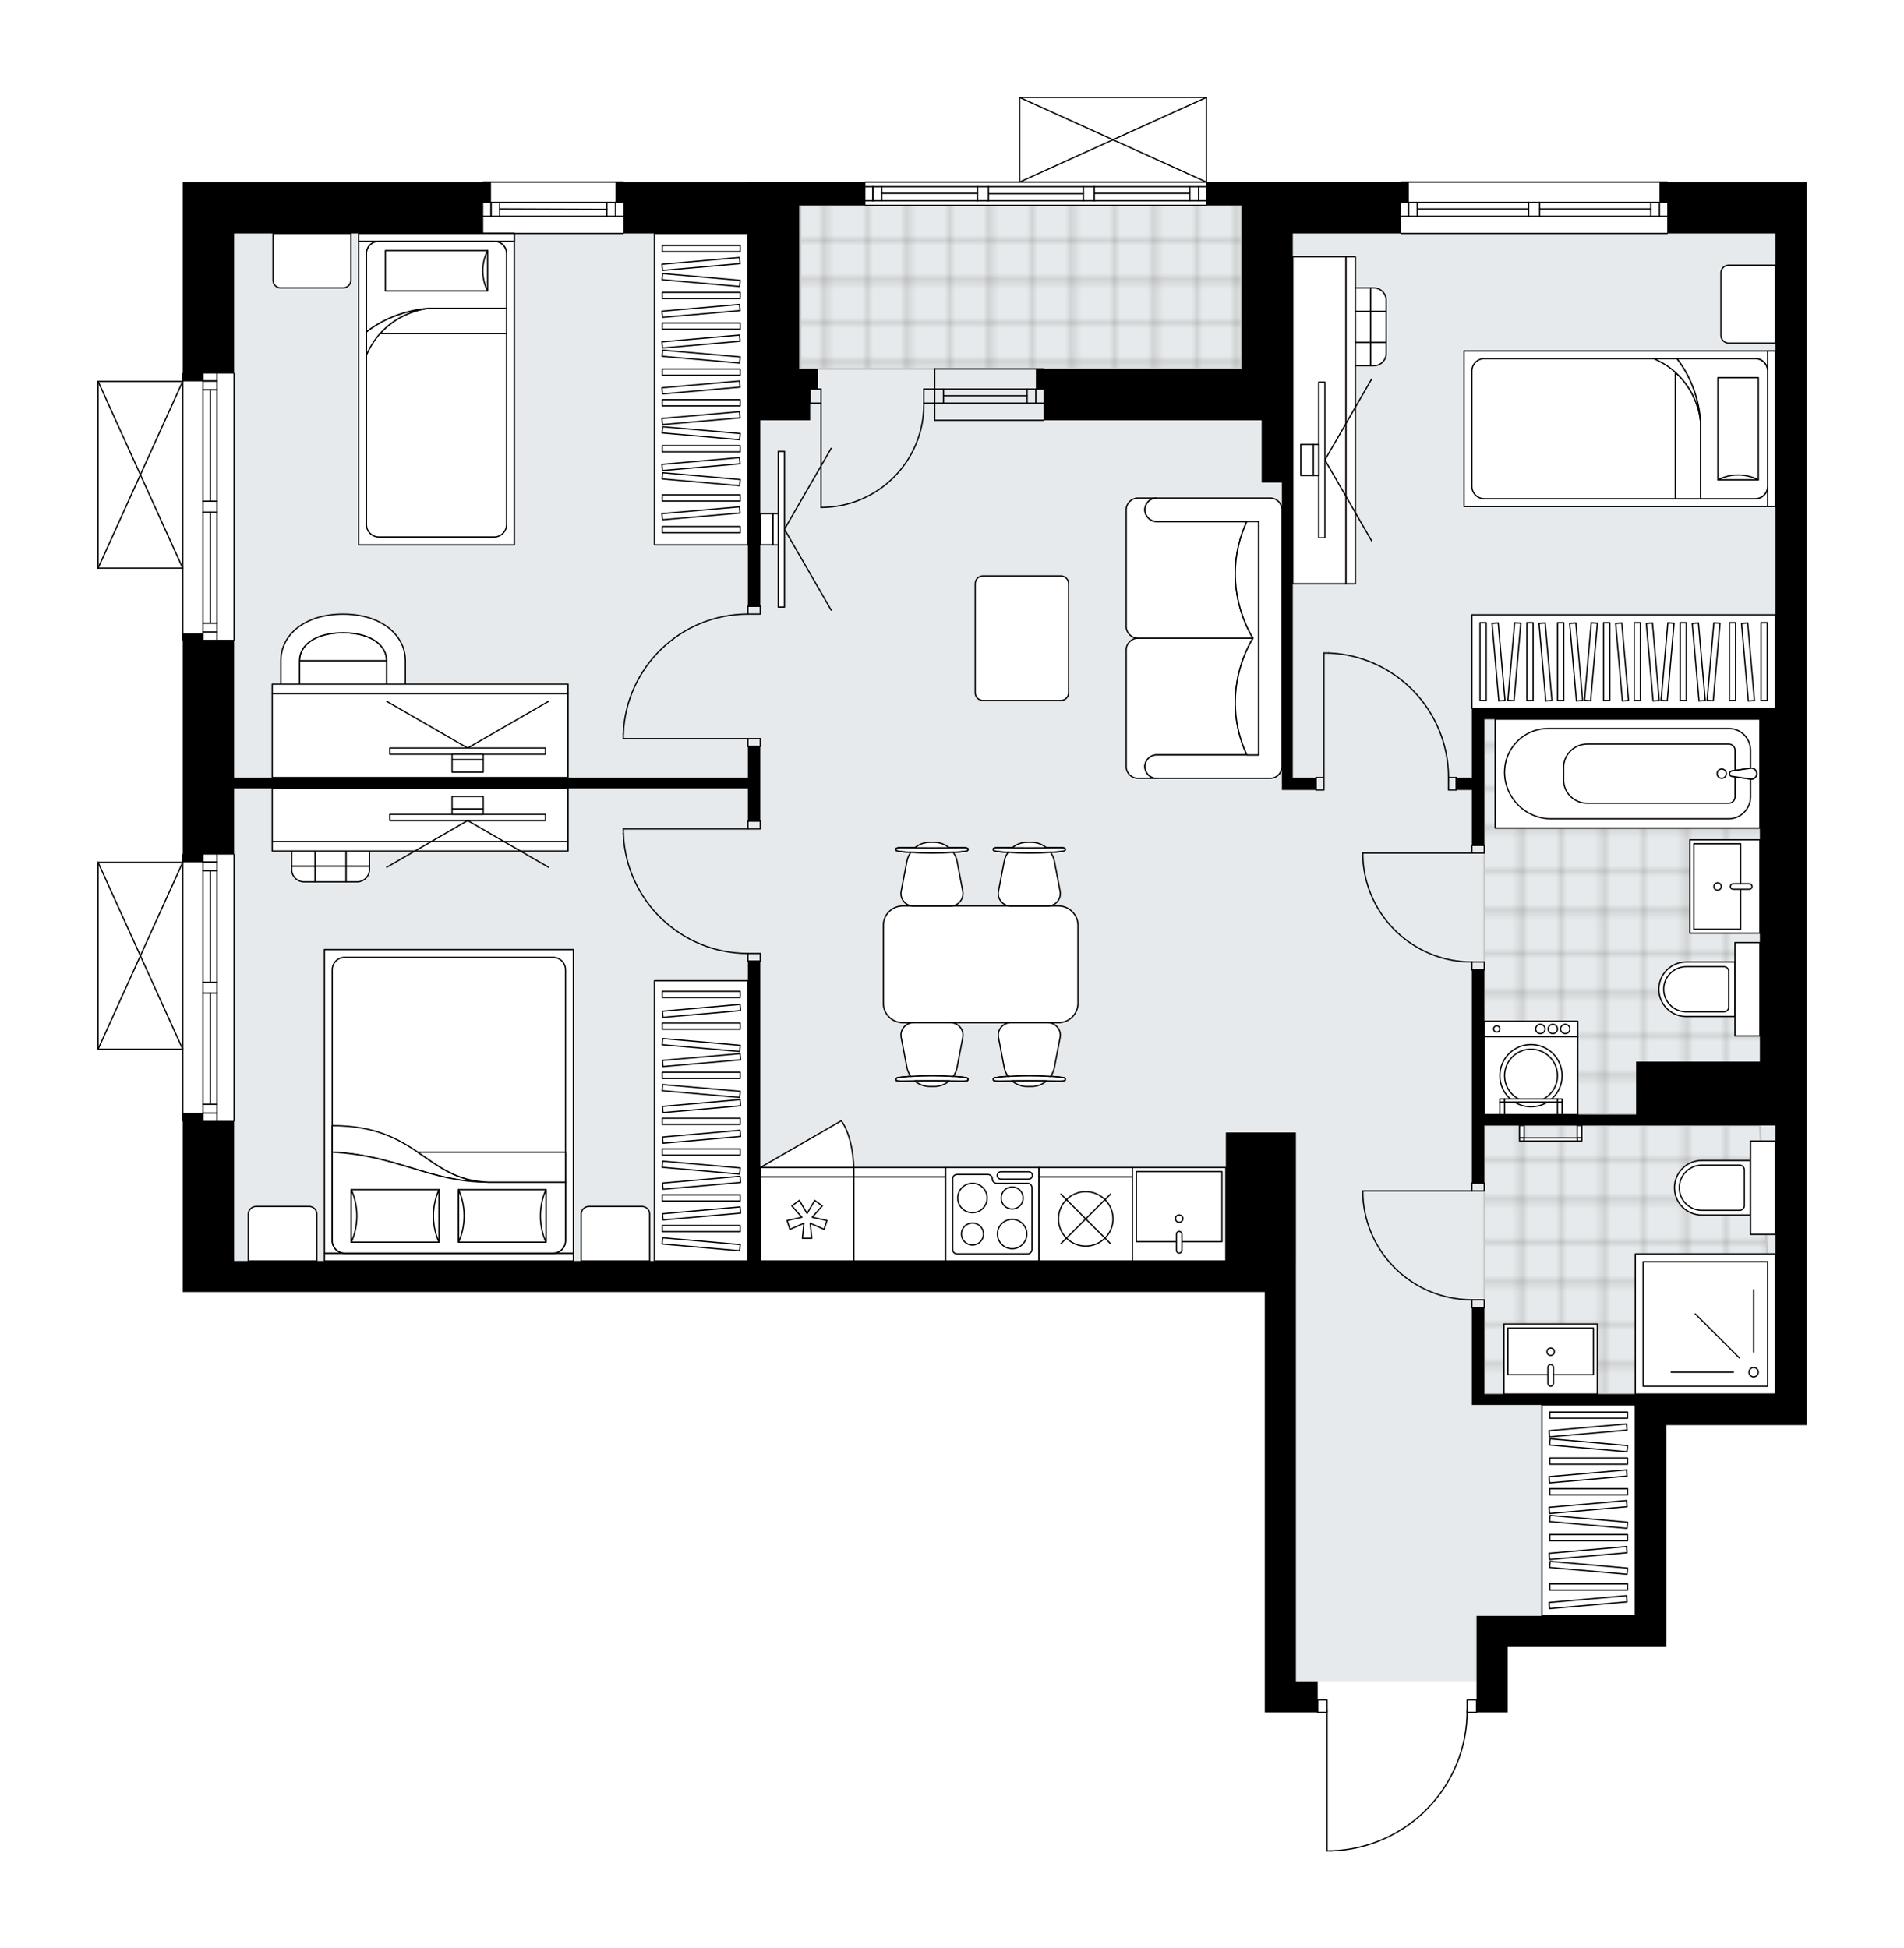 <svg xmlns="http://www.w3.org/2000/svg" xmlns:xlink="http://www.w3.org/1999/xlink" height="2000px" id="Layer_1" style="enable-background:new 0 0 1954.32 2000;" version="1.1" viewBox="0 0 1954.32 2000" width="1954.32px" x="0px" y="0px" xml:space="preserve">
<style type="text/css">
	.st0{fill:none;}
	.st1{opacity:0.25;fill:none;stroke:#12100B;stroke-width:0.4;stroke-miterlimit:10;}
	.st2{fill:#FFFFFF;}
	.st3{fill:#E7EAEC;}
	.st4{fill:url(#SVGID_1_);stroke:#C8C8C8;stroke-width:2;stroke-linecap:round;stroke-linejoin:round;stroke-miterlimit:10;}
	
		.st5{fill:url(#SVGID_00000034064241622966330090000004109775316711306941_);stroke:#C8C8C8;stroke-width:2;stroke-linecap:round;stroke-linejoin:round;stroke-miterlimit:10;}
	
		.st6{fill:url(#SVGID_00000099653318887519320580000009099066445081088184_);stroke:#C8C8C8;stroke-width:2;stroke-linecap:round;stroke-linejoin:round;stroke-miterlimit:10;}
	.st7{fill:none;stroke:#000000;stroke-width:1.3;stroke-linecap:round;stroke-linejoin:round;stroke-miterlimit:10;}
	.st8{fill:#FFFFFF;stroke:#000000;stroke-width:1.3;stroke-linecap:round;stroke-linejoin:round;stroke-miterlimit:10;}
	.st9{fill:none;stroke:#000000;stroke-width:1.3;stroke-linecap:round;stroke-linejoin:round;}
	.st10{fill:none;stroke:#000000;stroke-width:1.3;stroke-linecap:round;stroke-linejoin:round;stroke-dasharray:9.805,9.805;}
	.st11{fill:none;stroke:#000000;stroke-width:1.3;stroke-linecap:round;stroke-linejoin:round;stroke-dasharray:9.912,9.912;}
	.st12{fill:none;stroke:#000000;stroke-width:1.3;stroke-linecap:round;stroke-linejoin:round;stroke-dasharray:10.034,10.034;}
	.st13{font-family:'Arial-BoldMT','Arial'; font-weight:bold;}
	.st14{font-size:84.564px;}
	.st15{font-size:70.47px;}
	.st16{font-family: 'ArialMT','Arial';}
	.st17{font-size:40px;}
</style>
<pattern height="14.57" id="New_Pattern_Swatch_2" patternUnits="userSpaceOnUse" style="overflow:visible;" viewBox="7.49 -22.06 14.57 14.57" width="14.57" x="1392.06" y="-5009.08">
	<g>
		<rect class="st0" height="14.57" width="14.57" x="7.49" y="-22.06" />
		<g>
			<rect class="st1" height="7.29" width="7.29" x="14.77" y="-7.49" />
		</g>
		<g>
			<rect class="st1" height="7.29" width="7.29" x="0.2" y="-7.49" />
		</g>
		<g>
			<rect class="st1" height="7.29" width="7.29" x="22.06" y="-14.77" />
		</g>
		<g>
			<rect class="st1" height="7.29" width="7.29" x="7.49" y="-14.77" />
			<rect class="st1" height="7.29" width="7.29" x="14.77" y="-22.06" />
		</g>
		<g>
			<rect class="st1" height="7.29" width="7.29" x="0.2" y="-22.06" />
		</g>
		<g>
			<rect class="st1" height="7.29" width="7.29" x="22.06" y="-29.35" />
		</g>
		<g>
			<rect class="st1" height="7.29" width="7.29" x="7.49" y="-29.35" />
		</g>
	</g>
</pattern>
<path class="st2" d="M1854.32,186.96v52.68v191.77v1031.54  h-31.96H1710.5v195.76v31.96h-163v67.11h-31.31c0,0.36-0.29,0.65-0.65,0.65h-8.97c-0.57,36.96-15,71.84-40.81,98.42  c-26.33,27.12-61.64,42.68-99.43,43.79c-0.01,0-0.01,0-0.02,0c0,0,0,0,0,0h-4.19c-0.36,0-0.65-0.29-0.65-0.65v-141.56h-8.94  c-0.36,0-0.65-0.29-0.65-0.65h-21.72h-31.96v-431.48H379.32H240.29h-31.96h-20.77v-175.13c0,0,0,0,0,0c-0.36,0-0.65-0.29-0.65-0.65  v-72.86h-86.25c0,0,0,0,0,0c0,0,0,0,0,0c0,0,0,0-0.01,0c-0.09,0-0.18-0.02-0.26-0.06c0,0,0,0-0.01,0c-0.02-0.01-0.04-0.03-0.06-0.04  c-0.05-0.03-0.1-0.06-0.14-0.1c-0.03-0.03-0.05-0.07-0.07-0.1c-0.02-0.04-0.05-0.07-0.07-0.11c-0.02-0.05-0.02-0.1-0.03-0.16  c0-0.03-0.02-0.05-0.02-0.08V1077c0,0,0,0,0,0V885.27c0,0,0,0,0,0v-0.02c0-0.03,0.01-0.06,0.02-0.08c0.01-0.05,0.01-0.11,0.03-0.16  c0.02-0.04,0.04-0.07,0.07-0.11c0.02-0.03,0.04-0.07,0.07-0.1c0.04-0.04,0.09-0.07,0.14-0.1c0.02-0.01,0.04-0.03,0.06-0.04  c0,0,0,0,0.01,0c0.04-0.02,0.09-0.02,0.14-0.03c0.04-0.01,0.07-0.02,0.11-0.02c0,0,0.01,0,0.01,0h86.25v-7.34  c0-0.36,0.29-0.65,0.65-0.65c0,0,0,0,0,0V657.38c0,0,0,0,0,0c-0.36,0-0.65-0.29-0.65-0.65v-72.86h-86.25c0,0,0,0,0,0c0,0,0,0,0,0  c0,0,0,0-0.01,0c-0.09,0-0.18-0.02-0.26-0.06c0,0,0,0-0.01,0c-0.02-0.01-0.04-0.03-0.06-0.04c-0.05-0.03-0.1-0.06-0.14-0.1  c-0.03-0.03-0.05-0.07-0.07-0.1c-0.02-0.04-0.05-0.07-0.07-0.11c-0.02-0.05-0.02-0.1-0.03-0.16c0-0.03-0.02-0.05-0.02-0.08v-0.02  c0,0,0,0,0,0V391.47c0,0,0,0,0,0v-0.02c0-0.03,0.01-0.06,0.02-0.08c0.01-0.05,0.01-0.11,0.03-0.16c0.02-0.04,0.04-0.07,0.07-0.11  c0.02-0.03,0.04-0.07,0.07-0.1c0.04-0.04,0.09-0.07,0.14-0.1c0.02-0.01,0.04-0.03,0.06-0.04c0,0,0,0,0.01,0  c0.04-0.02,0.09-0.02,0.14-0.03c0.04-0.01,0.08-0.02,0.12-0.02c0,0,0,0,0.01,0h86.25v-7.34c0-0.36,0.29-0.65,0.65-0.65c0,0,0,0,0,0  V239.64v-52.68h307.79c0-0.02-0.01-0.04-0.01-0.05c0-0.36,0.29-0.65,0.65-0.65H639.8c0.36,0,0.65,0.29,0.65,0.65  c0,0.02-0.01,0.04-0.01,0.05h127.2v-0.05h52.74h67.27l0,0c0-0.36,0.29-0.65,0.65-0.65h157.56V100c0,0,0,0,0-0.01  c0-0.05,0.02-0.09,0.03-0.14c0.01-0.04,0.01-0.08,0.03-0.12c0,0,0-0.01,0-0.01c0.01-0.03,0.04-0.05,0.06-0.08  c0.03-0.04,0.05-0.08,0.08-0.11c0.04-0.04,0.08-0.06,0.12-0.08c0.03-0.02,0.05-0.04,0.08-0.05c0.06-0.03,0.13-0.03,0.19-0.04  c0.02,0,0.03-0.01,0.05-0.01h0.01c0,0,0.01,0,0.01,0h191.73c0,0,0,0,0,0h0.02c0.03,0,0.06,0.01,0.09,0.02  c0.05,0.01,0.1,0.01,0.15,0.03c0.04,0.02,0.07,0.04,0.11,0.07c0.03,0.02,0.07,0.04,0.1,0.07c0.04,0.04,0.06,0.08,0.09,0.13  c0.02,0.02,0.04,0.04,0.05,0.07c0,0,0,0,0,0.01c0.02,0.04,0.02,0.09,0.03,0.13c0.01,0.04,0.02,0.08,0.03,0.12c0,0,0,0,0,0.01v86.9  l0,0h35.31h163.15l0,0c0-0.36,0.29-0.65,0.65-0.65h273.27c0.36,0,0.65,0.29,0.65,0.65c0,0.02-0.01,0.04-0.01,0.05H1854.32z" id="background" />
<g id="floor">
	<polygon class="st3" points="1274.23,239.64 1274.23,210.87 820.38,210.87 820.38,239.64 240.29,239.64 240.29,1294.35    1330.16,1294.35 1330.16,1375.75 1330.16,1658.71 1330.16,1725.83 1515.53,1725.83 1515.53,1658.71 1678.54,1658.71    1678.54,1430.99 1822.36,1430.99 1822.36,1294.35 1822.36,1280.77 1822.36,239.64  " />
	
		<pattern id="SVGID_1_" patternTransform="matrix(0 5.638 -5.638 0 -13995.286 51568.684)" xlink:href="#New_Pattern_Swatch_2">
	</pattern>
	<polygon class="st4" points="1523.52,1155.32 1523.52,1430.99 1822.36,1430.99 1806.38,1155.32  " />
	
		<pattern id="SVGID_00000021819121902761647390000016049210762605351592_" patternTransform="matrix(0 5.638 -5.638 0 -13995.286 51610.465)" xlink:href="#New_Pattern_Swatch_2">
	</pattern>
	
		<polygon points="   1523.52,738.23 1523.52,1144.14 1822.36,1144.14 1822.36,738.23  " style="fill:url(#SVGID_00000021819121902761647390000016049210762605351592_);stroke:#C8C8C8;stroke-width:2;stroke-linecap:round;stroke-linejoin:round;stroke-miterlimit:10;" />
	
		<pattern id="SVGID_00000018207640168167656240000012842064634220221105_" patternTransform="matrix(5.638 0 0 5.638 42895.824 3920.271)" xlink:href="#New_Pattern_Swatch_2">
	</pattern>
	
		<polygon points="   821.57,378.67 1274.23,378.67 1274.23,210.87 821.57,210.87  " style="fill:url(#SVGID_00000018207640168167656240000012842064634220221105_);stroke:#C8C8C8;stroke-width:2;stroke-linecap:round;stroke-linejoin:round;stroke-miterlimit:10;" />
	<g id="LWPOLYLINE_00000114781239271715158830000000709304912530470055_">
		<rect class="st7" height="12.78" width="9.59" x="1505.95" y="1745" />
	</g>
	<g id="LWPOLYLINE_00000125596581949602681480000008335747307750085024_">
		<rect class="st7" height="12.78" width="9.59" x="1352.53" y="1745" />
	</g>
	<g id="LWPOLYLINE_00000080897785039919193240000009776477544959036093_">
		<path class="st7" d="M1366.31,1900c77.78-2.3,139.63-66.01,139.64-143.82" />
	</g>
	<g id="LINE_00000130620256884400415930000006437589339181192373_">
		<line class="st7" x1="1362.12" x2="1362.12" y1="1756.18" y2="1900" />
	</g>
	<g id="LINE_00000084524144813178170710000015418722985959423364_">
		<line class="st7" x1="1362.12" x2="1366.31" y1="1900" y2="1900" />
	</g>
	<g id="LWPOLYLINE_00000140015070654726196880000001778667039129151671_">
		<rect class="st7" height="7.99" width="12.78" x="1510.74" y="867.67" />
	</g>
	<g id="LWPOLYLINE_00000109714621169624700970000001558763253331314078_">
		<rect class="st7" height="7.99" width="12.78" x="1510.74" y="987.53" />
	</g>
	<g id="LINE_00000156563172897145726350000013642626690673656744_">
		<line class="st7" x1="1510.74" x2="1523.52" y1="867.67" y2="867.67" />
	</g>
	<g id="LINE_00000032640921522121942030000010080823171861207683_">
		<line class="st7" x1="1510.74" x2="1523.52" y1="995.52" y2="995.52" />
	</g>
	<g id="LINE_00000052085107675813758060000001834583389242708363_">
		<line class="st7" x1="1510.74" x2="1398.88" y1="875.66" y2="875.66" />
	</g>
	<g id="ARC_00000119839860326711860680000013679856025799536789_">
		<path class="st7" d="M1510.74,987.53c-59.92-0.04-109.2-47.21-111.86-107.07" />
	</g>
	<g id="LINE_00000136386202758634835650000013048313812528168357_">
		<line class="st7" x1="1398.88" x2="1398.88" y1="875.66" y2="880.46" />
	</g>
	<g id="LWPOLYLINE_00000181766822197123435160000007645903185921834915_">
		<rect class="st7" height="7.99" width="12.78" x="1510.74" y="1214.45" />
	</g>
	<g id="LWPOLYLINE_00000083798503635245297250000009327167005205091969_">
		<rect class="st7" height="7.99" width="12.78" x="1510.74" y="1334.3" />
	</g>
	<g id="LINE_00000145058048263895303030000015396979622141517754_">
		<line class="st7" x1="1510.74" x2="1523.52" y1="1214.45" y2="1214.45" />
	</g>
	<g id="LINE_00000154402534821087296310000014651570728061345668_">
		<line class="st7" x1="1510.74" x2="1523.52" y1="1342.3" y2="1342.3" />
	</g>
	<g id="LINE_00000111898078653284289810000008120635576443301506_">
		<line class="st7" x1="1510.74" x2="1398.88" y1="1222.44" y2="1222.44" />
	</g>
	<g id="ARC_00000114776865274754647890000011623989885601172647_">
		<path class="st7" d="M1510.74,1334.3c-59.92-0.04-109.2-47.21-111.86-107.07" />
	</g>
	<g id="LINE_00000035512067880245647370000002347945011442990253_">
		<line class="st7" x1="1398.88" x2="1398.88" y1="1222.44" y2="1227.24" />
	</g>
	<g id="LWPOLYLINE_00000103229285637831213870000014976339971572056255_">
		<rect class="st7" height="7.99" width="12.78" x="767.65" y="842.9" />
	</g>
	<g id="LWPOLYLINE_00000057833228121468526830000005476994861048099494_">
		<rect class="st7" height="7.99" width="12.78" x="767.65" y="978.74" />
	</g>
	<g id="LINE_00000078764313196936928590000017429810953546797209_">
		<line class="st7" x1="767.65" x2="780.43" y1="842.9" y2="842.9" />
	</g>
	<g id="LINE_00000011737956956295556020000008979052121163703963_">
		<line class="st7" x1="767.65" x2="780.43" y1="986.73" y2="986.73" />
	</g>
	<g id="LINE_00000036973611689036593400000014817619980550345892_">
		<line class="st7" x1="767.65" x2="639.8" y1="850.89" y2="850.89" />
	</g>
	<g id="LINE_00000016045734426797162310000014214771195809893767_">
		<line class="st7" x1="639.8" x2="639.8" y1="855.69" y2="850.89" />
	</g>
	<g id="ARC_00000168115168367855251030000014532630525053241509_">
		<path class="st7" d="M767.65,978.74c-68.74-0.03-125.18-54.36-127.84-123.05" />
	</g>
	<g id="LWPOLYLINE_00000152232789358114981280000011813099342336571822_">
		<rect class="st7" height="7.99" width="12.78" x="767.65" y="758.21" />
	</g>
	<g id="LWPOLYLINE_00000150811910745419493540000003341571018409819030_">
		<rect class="st7" height="7.99" width="12.78" x="767.65" y="622.37" />
	</g>
	<g id="LINE_00000114040313960774332150000017069931817237325473_">
		<line class="st7" x1="767.65" x2="780.43" y1="766.2" y2="766.2" />
	</g>
	<g id="LINE_00000016760932728720043060000007692796970305495432_">
		<line class="st7" x1="767.65" x2="780.43" y1="622.37" y2="622.37" />
	</g>
	<g id="LINE_00000157294498392155585540000007364602352737866672_">
		<line class="st7" x1="767.65" x2="639.8" y1="758.21" y2="758.21" />
	</g>
	<g id="LINE_00000066505154002666452510000016295497952455306378_">
		<line class="st7" x1="639.8" x2="639.8" y1="753.41" y2="758.21" />
	</g>
	<g id="ARC_00000109720438294254586690000010824412896266145665_">
		<path class="st7" d="M639.8,753.41c2.66-68.69,59.1-123.02,127.84-123.05" />
	</g>
	<g id="LWPOLYLINE_00000018202575313566463210000002337919697981443768_">
		<rect class="st7" height="12.78" width="7.99" x="1350.94" y="798.16" />
	</g>
	<g id="LWPOLYLINE_00000150087152465362286600000007221495920040956326_">
		<rect class="st7" height="12.78" width="7.99" x="1486.77" y="798.16" />
	</g>
	<g id="LINE_00000109726035112346261420000007971613895369195912_">
		<line class="st7" x1="1350.94" x2="1350.94" y1="798.16" y2="810.94" />
	</g>
	<g id="LINE_00000053523013429774147260000009677084029278608538_">
		<line class="st7" x1="1494.76" x2="1494.76" y1="798.16" y2="810.94" />
	</g>
	<g id="LINE_00000156576019347429470490000000983654700994816184_">
		<line class="st7" x1="1358.93" x2="1358.93" y1="798.16" y2="670.31" />
	</g>
	<g id="LINE_00000086656515846790487410000004124143119216970928_">
		<line class="st7" x1="1363.72" x2="1358.93" y1="670.31" y2="670.31" />
	</g>
	<g id="ARC_00000152257654622109508500000006537249101204711075_">
		<path class="st7" d="M1363.72,670.31c68.69,2.66,123.02,59.1,123.05,127.84" />
	</g>
	<g id="ARC_00000108281607208080962550000004243607217544563598_">
		<path class="st7" d="M842.75,520.9c58.26,0,105.49-47.24,105.48-105.5c0-0.52,0-1.05-0.01-1.57" />
	</g>
	<g id="LINE_00000151516729480381738840000007861733714555385516_">
		<line class="st7" x1="842.75" x2="842.75" y1="413.83" y2="520.9" />
	</g>
	<g id="LINE_00000017478590345148716190000016645813245386256061_">
		<line class="st7" x1="959.41" x2="948.23" y1="413.83" y2="413.83" />
	</g>
	<g id="LINE_00000085950169503981147390000009003152869582672787_">
		<line class="st7" x1="948.23" x2="948.23" y1="413.83" y2="399.44" />
	</g>
	<g id="LINE_00000002374856080900242730000014856997149515439540_">
		<line class="st7" x1="948.23" x2="959.41" y1="399.44" y2="399.44" />
	</g>
	<g id="LINE_00000088816265970076660140000005517618190061367995_">
		<line class="st7" x1="831.57" x2="842.75" y1="399.44" y2="399.44" />
	</g>
	<g id="LINE_00000045614965167629756900000010896197717754175622_">
		<line class="st7" x1="842.75" x2="842.75" y1="399.44" y2="413.83" />
	</g>
	<g id="LINE_00000003818037255332400050000001278685979444220826_">
		<line class="st7" x1="842.75" x2="831.57" y1="413.83" y2="413.83" />
	</g>
	<g id="LINE_00000055707649677912873340000011939321829917203125_">
		<line class="st7" x1="831.57" x2="831.57" y1="399.44" y2="413.83" />
	</g>
	<g id="LINE_00000096758225211832708140000017996456747890471590_">
		<line class="st7" x1="495.98" x2="639.8" y1="186.9" y2="186.9" />
	</g>
	<g id="LINE_00000093883917531402881810000008292057516310197687_">
		<line class="st7" x1="639.8" x2="495.98" y1="222.06" y2="222.06" />
	</g>
	<g id="LINE_00000115516035953409784690000003875832227801867436_">
		<line class="st7" x1="503.97" x2="503.97" y1="207.68" y2="222.06" />
	</g>
	<g id="LINE_00000003809435798440785440000008415151703596116118_">
		<line class="st7" x1="631.81" x2="631.81" y1="207.68" y2="222.06" />
	</g>
	<g id="LINE_00000119075592215423711770000017280483169099861683_">
		<line class="st7" x1="639.8" x2="495.98" y1="207.68" y2="207.68" />
	</g>
	<g id="LINE_00000000934399083298854580000010252583192633388425_">
		<line class="st7" x1="622.86" x2="512.92" y1="214.87" y2="214.47" />
	</g>
	<g id="LINE_00000063597248563871110980000009496219285940557997_">
		<line class="st7" x1="622.86" x2="622.86" y1="222.06" y2="207.68" />
	</g>
	<g id="LINE_00000034794886791835816680000000780145036553286053_">
		<line class="st7" x1="503.97" x2="503.97" y1="207.68" y2="222.06" />
	</g>
	<g id="LINE_00000097498986787076119980000013612440951749931686_">
		<line class="st7" x1="512.92" x2="512.92" y1="222.06" y2="207.68" />
	</g>
	<g id="LINE_00000077325187717410715890000005285844526376973737_">
		<line class="st7" x1="639.8" x2="495.98" y1="239.64" y2="239.64" />
	</g>
	<g id="LINE_00000041258856947368571990000015515481961668354949_">
		<line class="st7" x1="1438.03" x2="1711.3" y1="186.9" y2="186.9" />
	</g>
	<g id="LINE_00000000183563934622785460000005484013713958370691_">
		<line class="st7" x1="1711.3" x2="1580.26" y1="222.06" y2="222.06" />
	</g>
	<g id="LINE_00000159445356909685191040000006068853822132263092_">
		<line class="st7" x1="1569.07" x2="1438.03" y1="222.06" y2="222.06" />
	</g>
	<g id="LINE_00000093897949187543109790000000277445448071675318_">
		<line class="st7" x1="1445.73" x2="1445.73" y1="207.68" y2="222.06" />
	</g>
	<g id="LINE_00000114074735664323204430000015895107090964884152_">
		<line class="st7" x1="1703.31" x2="1703.31" y1="207.68" y2="222.06" />
	</g>
	<g id="LINE_00000164478690182211591890000008378610885775860152_">
		<line class="st7" x1="1711.3" x2="1580.26" y1="207.68" y2="207.68" />
	</g>
	<g id="LINE_00000024713557343905003030000004170402803100373951_">
		<line class="st7" x1="1569.07" x2="1438.03" y1="207.68" y2="207.68" />
	</g>
	<g id="LINE_00000134229164371490929700000006897907952013136293_">
		<line class="st7" x1="1569.07" x2="1454.68" y1="214.47" y2="214.47" />
	</g>
	<g id="LINE_00000104671076364762280340000002848479638672437653_">
		<line class="st7" x1="1694.36" x2="1580.26" y1="214.47" y2="214.47" />
	</g>
	<g id="LINE_00000021102976613704667200000002514372176652450964_">
		<line class="st7" x1="1694.36" x2="1694.36" y1="222.06" y2="207.68" />
	</g>
	<g id="LINE_00000045606226935688241720000000918206885810334882_">
		<line class="st7" x1="1445.73" x2="1445.73" y1="207.68" y2="222.06" />
	</g>
	<g id="LINE_00000119076764298150670990000008001928755238735797_">
		<line class="st7" x1="1454.68" x2="1454.68" y1="222.06" y2="207.68" />
	</g>
	<g id="LINE_00000133529873841873678910000014586257300998823040_">
		<line class="st7" x1="1580.26" x2="1580.26" y1="207.68" y2="222.06" />
	</g>
	<g id="LINE_00000116922623682723913200000017990804467095045803_">
		<line class="st7" x1="1580.26" x2="1569.07" y1="222.06" y2="222.06" />
	</g>
	<g id="LINE_00000138567175861558648160000002782211272905312398_">
		<line class="st7" x1="1569.07" x2="1569.07" y1="222.06" y2="207.68" />
	</g>
	<g id="LINE_00000110460744717995917720000016605966532528522654_">
		<line class="st7" x1="1569.07" x2="1580.26" y1="207.68" y2="207.68" />
	</g>
	<g id="LINE_00000089545215982537865250000009187391492883478433_">
		<line class="st7" x1="1711.3" x2="1438.03" y1="239.64" y2="239.64" />
	</g>
	<g id="LINE_00000018217832388490380670000009388145987291607687_">
		<line class="st7" x1="888.3" x2="1238.27" y1="186.9" y2="186.9" />
	</g>
	<g id="LINE_00000171696390308293332070000002067080632318669954_">
		<line class="st7" x1="896" x2="896" y1="191.7" y2="206.08" />
	</g>
	<g id="LINE_00000121248886714234615790000004068384977296764319_">
		<line class="st7" x1="1230.28" x2="1230.28" y1="191.7" y2="206.08" />
	</g>
	<g id="LINE_00000113350458002306765630000009980643012971235769_">
		<line class="st7" x1="1003.36" x2="904.95" y1="198.49" y2="198.49" />
	</g>
	<g id="LINE_00000033338663007354424010000005421480588802415800_">
		<line class="st7" x1="1221.33" x2="1123.21" y1="198.49" y2="198.49" />
	</g>
	<g id="LINE_00000072281069205690983050000001906553165843300250_">
		<line class="st7" x1="1221.33" x2="1221.33" y1="206.08" y2="191.7" />
	</g>
	<g id="LINE_00000093172099495251053210000014319796749404686223_">
		<line class="st7" x1="896" x2="896" y1="191.7" y2="206.08" />
	</g>
	<g id="LINE_00000026848199759568318090000017559295604191853454_">
		<line class="st7" x1="904.95" x2="904.95" y1="206.08" y2="191.7" />
	</g>
	<g id="LINE_00000167388564815907179840000009588320309881826722_">
		<line class="st7" x1="1014.54" x2="1014.54" y1="191.7" y2="206.08" />
	</g>
	<g id="LINE_00000067221037803136850740000016142290974074247560_">
		<line class="st7" x1="1014.54" x2="1003.36" y1="206.08" y2="206.08" />
	</g>
	<g id="LINE_00000063619733993963630090000017892253933651936386_">
		<line class="st7" x1="1003.36" x2="1003.36" y1="206.08" y2="191.7" />
	</g>
	<g id="LINE_00000181089727413012834550000017512775212922271905_">
		<line class="st7" x1="1003.36" x2="1014.54" y1="191.7" y2="191.7" />
	</g>
	<g id="LINE_00000128464662695125179610000011697868136494475930_">
		<line class="st7" x1="1238.27" x2="888.3" y1="210.87" y2="210.87" />
	</g>
	<g id="LINE_00000176036099936572002970000010026486205798492596_">
		<line class="st7" x1="1123.21" x2="1123.21" y1="191.7" y2="206.08" />
	</g>
	<g id="LINE_00000090275628294665049950000010980849647127520662_">
		<line class="st7" x1="1123.21" x2="1112.03" y1="206.08" y2="206.08" />
	</g>
	<g id="LINE_00000027582427502225392900000012989508421051318710_">
		<line class="st7" x1="1112.03" x2="1112.03" y1="206.08" y2="191.7" />
	</g>
	<g id="LINE_00000116224084679197790100000003141758784919474060_">
		<line class="st7" x1="1112.03" x2="1123.21" y1="191.7" y2="191.7" />
	</g>
	<g id="LINE_00000019650520099418791760000000817790488669793430_">
		<line class="st7" x1="1112.03" x2="1014.54" y1="198.89" y2="198.89" />
	</g>
	<g id="LWPOLYLINE_00000119829026422430016860000010859659467122893996_">
		<line class="st7" x1="1123.21" x2="1238.27" y1="191.7" y2="191.7" />
	</g>
	<g id="LWPOLYLINE_00000118388543620565308380000002804455943319650238_">
		<line class="st7" x1="1112.03" x2="1014.54" y1="191.7" y2="191.7" />
	</g>
	<g id="LWPOLYLINE_00000006675040992831901070000009892461047278544814_">
		<line class="st7" x1="1003.36" x2="888.3" y1="191.7" y2="191.7" />
	</g>
	<g id="LWPOLYLINE_00000054234709889016112640000014436839188602620851_">
		<line class="st7" x1="1123.21" x2="1238.27" y1="206.08" y2="206.08" />
	</g>
	<g id="LWPOLYLINE_00000142141535046926399610000013176537878041553281_">
		<line class="st7" x1="1112.03" x2="1014.54" y1="206.08" y2="206.08" />
	</g>
	<g id="LWPOLYLINE_00000157995813092638156030000008878542197516340898_">
		<line class="st7" x1="1003.36" x2="888.3" y1="206.08" y2="206.08" />
	</g>
	<g id="LINE_00000093873803986961644700000000826111711682503306_">
		<line class="st7" x1="959.41" x2="1071.28" y1="413.83" y2="413.83" />
	</g>
	<g id="LINE_00000041296456568877601740000013540279712656017066_">
		<line class="st7" x1="959.41" x2="1071.28" y1="399.44" y2="399.44" />
	</g>
	<g id="LINE_00000106865529865269868540000001919426673803130809_">
		<line class="st7" x1="968.36" x2="1054.22" y1="406.24" y2="406.24" />
	</g>
	<g id="LINE_00000175311055322205133320000005881094628080602554_">
		<line class="st7" x1="1063.17" x2="1063.17" y1="413.83" y2="399.44" />
	</g>
	<g id="LINE_00000093138856916322780180000002713029596563792536_">
		<line class="st7" x1="968.36" x2="968.36" y1="413.83" y2="399.44" />
	</g>
	<g id="LINE_00000104690772213579323060000002325757582618453689_">
		<line class="st7" x1="959.41" x2="1071.28" y1="431.4" y2="431.4" />
	</g>
	<g id="LINE_00000009568020274985690210000008875323701495101611_">
		<line class="st7" x1="1071.28" x2="959.41" y1="378.67" y2="378.67" />
	</g>
	<g id="LINE_00000162339516735280560240000005484198057545460638_">
		<line class="st7" x1="1054.22" x2="1054.22" y1="413.84" y2="399.45" />
	</g>
	<g id="LINE_00000079463080952027466180000013399431388380134035_">
		<line class="st7" x1="959.41" x2="959.41" y1="431.4" y2="378.67" />
	</g>
	<g id="LINE_00000062179335908396160510000013255851369991345566_">
		<line class="st7" x1="240.29" x2="240.29" y1="383.46" y2="656.73" />
	</g>
	<g id="LINE_00000036961118857852378910000015047471423634399394_">
		<line class="st7" x1="208.33" x2="208.33" y1="656.73" y2="525.69" />
	</g>
	<g id="LINE_00000011722360727410985420000015987841655030717370_">
		<line class="st7" x1="208.33" x2="208.33" y1="514.5" y2="383.46" />
	</g>
	<g id="LINE_00000007426528772742472330000003411070712071386293_">
		<line class="st7" x1="222.71" x2="208.33" y1="391.17" y2="391.17" />
	</g>
	<g id="LINE_00000021105596592355413650000010722991757633838001_">
		<line class="st7" x1="222.71" x2="208.33" y1="648.74" y2="648.74" />
	</g>
	<g id="LINE_00000070094462433518242940000007261367752114217868_">
		<line class="st7" x1="222.71" x2="222.71" y1="656.73" y2="525.69" />
	</g>
	<g id="LINE_00000169528538020362421690000009023377776890038172_">
		<line class="st7" x1="222.71" x2="222.71" y1="514.5" y2="383.46" />
	</g>
	<g id="LINE_00000065766176758858956480000016675788436826445455_">
		<line class="st7" x1="215.92" x2="215.92" y1="514.5" y2="400.12" />
	</g>
	<g id="LINE_00000003072818372500170810000001568498200875557050_">
		<line class="st7" x1="215.92" x2="215.92" y1="639.79" y2="525.69" />
	</g>
	<g id="LINE_00000106105150891550051440000007731222963457365165_">
		<line class="st7" x1="208.33" x2="222.71" y1="639.79" y2="639.79" />
	</g>
	<g id="LINE_00000152259100333910860300000012103381076384677026_">
		<line class="st7" x1="222.71" x2="208.33" y1="391.17" y2="391.17" />
	</g>
	<g id="LINE_00000037667473830515529650000009850186428575499415_">
		<line class="st7" x1="208.33" x2="222.71" y1="400.12" y2="400.12" />
	</g>
	<g id="LINE_00000138533840940557734970000016328489393337013169_">
		<line class="st7" x1="222.71" x2="208.33" y1="525.69" y2="525.69" />
	</g>
	<g id="LINE_00000181787435168732080910000017689053573267467941_">
		<line class="st7" x1="208.33" x2="208.33" y1="525.69" y2="514.5" />
	</g>
	<g id="LINE_00000140014769915802706360000002931288446889271703_">
		<line class="st7" x1="208.33" x2="222.71" y1="514.5" y2="514.5" />
	</g>
	<g id="LINE_00000050625985996223871170000000440429642985758336_">
		<line class="st7" x1="222.71" x2="222.71" y1="514.5" y2="525.69" />
	</g>
	<g id="LINE_00000136378177852789334320000012125739928027831694_">
		<line class="st7" x1="187.55" x2="187.55" y1="656.73" y2="383.46" />
	</g>
	<g id="LINE_00000135685161155863115690000008463460227256262321_">
		<line class="st7" x1="240.29" x2="240.29" y1="877.26" y2="1150.53" />
	</g>
	<g id="LINE_00000090289720032600767110000001029577458907173020_">
		<line class="st7" x1="208.33" x2="208.33" y1="1150.53" y2="1019.49" />
	</g>
	<g id="LINE_00000065051798423023511190000006002138299580796322_">
		<line class="st7" x1="208.33" x2="208.33" y1="1008.3" y2="877.26" />
	</g>
	<g id="LINE_00000130640545319200953220000017863398201472689814_">
		<line class="st7" x1="222.71" x2="208.33" y1="884.97" y2="884.97" />
	</g>
	<g id="LINE_00000023992474293694160200000004211269020109446577_">
		<line class="st7" x1="222.71" x2="208.33" y1="1142.54" y2="1142.54" />
	</g>
	<g id="LINE_00000064311870100203205160000010896061218363538834_">
		<line class="st7" x1="222.71" x2="222.71" y1="1150.53" y2="1019.49" />
	</g>
	<g id="LINE_00000181086224546196143810000006537235050761580717_">
		<line class="st7" x1="222.71" x2="222.71" y1="1008.3" y2="877.26" />
	</g>
	<g id="LINE_00000149366575600465279640000010105634779773386676_">
		<line class="st7" x1="215.92" x2="215.92" y1="1008.3" y2="893.92" />
	</g>
	<g id="LINE_00000158714433829395496080000000524687640136215179_">
		<line class="st7" x1="215.92" x2="215.92" y1="1133.59" y2="1019.49" />
	</g>
	<g id="LINE_00000141439979669834773910000006789415648508583351_">
		<line class="st7" x1="208.33" x2="222.71" y1="1133.59" y2="1133.59" />
	</g>
	<g id="LINE_00000176023040522685686610000013889827127787256760_">
		<line class="st7" x1="222.71" x2="208.33" y1="884.97" y2="884.97" />
	</g>
	<g id="LINE_00000011727949838247508880000007135387092974515881_">
		<line class="st7" x1="208.33" x2="222.71" y1="893.92" y2="893.92" />
	</g>
	<g id="LINE_00000088827445647277530100000011899875105349877126_">
		<line class="st7" x1="222.71" x2="208.33" y1="1019.49" y2="1019.49" />
	</g>
	<g id="LINE_00000086692384329158149730000012039064254274369973_">
		<line class="st7" x1="208.33" x2="208.33" y1="1019.49" y2="1008.3" />
	</g>
	<g id="LINE_00000111886170000135442190000014785205012970309046_">
		<line class="st7" x1="208.33" x2="222.71" y1="1008.3" y2="1008.3" />
	</g>
	<g id="LINE_00000029745665461339745550000014775301982811419326_">
		<line class="st7" x1="222.71" x2="222.71" y1="1008.3" y2="1019.49" />
	</g>
	<g id="LINE_00000030482816326616195000000010727046637423462784_">
		<line class="st7" x1="187.55" x2="187.55" y1="1150.53" y2="877.26" />
	</g>
	<g id="LINE_00000136374310272792613020000007111330862514934944_">
		<line class="st7" x1="1046.51" x2="1238.27" y1="100" y2="100" />
	</g>
	<g id="LINE_00000016781433095315180560000015917047203516399526_">
		<line class="st7" x1="1238.27" x2="1238.27" y1="100" y2="186.9" />
	</g>
	<g id="LINE_00000005972582648607647570000003496864434768364929_">
		<line class="st7" x1="1046.51" x2="1046.51" y1="186.9" y2="100" />
	</g>
	<g id="LWPOLYLINE_00000073697060732874473160000002124946787737158789_">
		<line class="st7" x1="1238.27" x2="1046.51" y1="186.9" y2="100" />
	</g>
	<g id="LWPOLYLINE_00000099631311236116170250000000359473895188418740_">
		<line class="st7" x1="1046.51" x2="1238.27" y1="186.9" y2="100" />
	</g>
	<g id="LINE_00000029762933933863605260000004905140292870179210_">
		<line class="st7" x1="100.65" x2="100.65" y1="583.22" y2="391.45" />
	</g>
	<g id="LINE_00000160156704128078318600000003134795183231856810_">
		<line class="st7" x1="100.65" x2="187.55" y1="391.45" y2="391.45" />
	</g>
	<g id="LINE_00000089566972502061335370000014735826105748136107_">
		<line class="st7" x1="187.55" x2="100.65" y1="583.22" y2="583.22" />
	</g>
	<g id="LWPOLYLINE_00000176015942644532259630000013345785278945085324_">
		<line class="st7" x1="187.55" x2="100.65" y1="391.45" y2="583.22" />
	</g>
	<g id="LWPOLYLINE_00000044141385437291138090000012576841701088124831_">
		<line class="st7" x1="187.55" x2="100.65" y1="583.22" y2="391.45" />
	</g>
	<g id="LINE_00000113318549740231248010000013124827812386163853_">
		<line class="st7" x1="100.65" x2="100.65" y1="1077.02" y2="885.25" />
	</g>
	<g id="LINE_00000075161722672219118460000015197170818554062250_">
		<line class="st7" x1="100.65" x2="187.55" y1="885.25" y2="885.25" />
	</g>
	<g id="LINE_00000154415686977850792720000014443320183309209510_">
		<line class="st7" x1="187.55" x2="100.65" y1="1077.02" y2="1077.02" />
	</g>
	<g id="LWPOLYLINE_00000168829818335684115540000007494974705449716658_">
		<line class="st7" x1="187.55" x2="100.65" y1="885.25" y2="1077.02" />
	</g>
	<g id="LWPOLYLINE_00000052068448062626328280000013185677244291681700_">
		<line class="st7" x1="187.55" x2="100.65" y1="1077.02" y2="885.25" />
	</g>
	<g>
		<polygon points="639.8,239.64 767.65,239.64 767.65,431.41 767.65,622.37 780.43,622.37 780.43,431.41 820.38,431.41     831.57,431.41 831.57,399.44 839.56,399.44 839.56,378.67 831.57,378.67 820.38,378.67 820.38,210.87 888.3,210.87 888.3,186.9     820.38,186.9 767.65,186.9 767.65,186.96 631.81,186.96 631.81,207.68 639.8,207.68   " />
		<polygon points="1274.23,186.9 1238.27,186.9 1238.27,210.87 1274.23,210.87 1274.23,239.64 1274.23,378.67 1071.28,378.67     1063.29,378.67 1063.29,399.44 1071.28,399.44 1071.28,431.41 1274.23,431.41 1295,431.41 1295,495.33 1315.79,495.33     1315.78,495.33 1315.78,810.94 1326.96,810.94 1350.94,810.94 1350.94,798.16 1326.96,798.16 1326.96,495.33 1326.96,490.19     1326.96,431.41 1326.96,239.64 1438.03,239.64 1438.03,207.68 1446.02,207.68 1446.02,186.9   " />
		<polygon points="208.33,877.26 240.29,877.26 240.29,809.34 767.65,809.34 767.65,842.9 780.43,842.9 780.43,766.2 767.65,766.2     767.65,798.16 240.29,798.16 240.29,656.73 208.33,656.73 208.33,650.34 187.55,650.34 187.55,885.25 208.33,885.25   " />
		<polygon points="1330.16,1326.31 1330.16,1294.35 1330.16,1162.51 1258.25,1162.51 1258.25,1294.35 780.43,1294.35 780.43,986.73     767.65,986.73 767.65,1294.35 240.29,1294.35 240.29,1150.53 208.33,1150.53 208.33,1142.54 187.55,1142.54 187.55,1326.31     208.33,1326.31 240.29,1326.31 379.32,1326.31 1298.2,1326.31 1298.2,1757.79 1330.16,1757.79 1352.53,1757.79 1352.53,1725.83     1330.16,1725.83   " />
		<polygon points="1711.3,186.96 1703.31,186.96 1703.31,207.68 1711.3,207.68 1711.3,239.64 1822.36,239.64 1822.36,431.41     1822.36,727.05 1510.74,727.05 1510.74,738.23 1510.74,798.16 1494.76,798.16 1494.76,810.94 1510.74,810.94 1510.74,867.67     1523.52,867.67 1523.52,738.23 1806.38,738.23 1806.38,1089.8 1679.34,1089.8 1679.34,1144.14 1523.52,1144.14 1523.52,995.52     1510.74,995.52 1510.74,1214.45 1523.52,1214.45 1523.52,1155.32 1679.34,1155.32 1822.36,1155.32 1822.36,1430.99     1678.54,1430.99 1523.52,1430.99 1523.52,1342.3 1510.74,1342.3 1510.74,1430.99 1510.74,1442.17 1678.54,1442.17     1678.54,1462.95 1678.54,1658.71 1515.53,1658.71 1515.53,1690.67 1515.53,1757.79 1547.5,1757.79 1547.5,1690.67 1710.5,1690.67     1710.5,1658.71 1710.5,1462.95 1822.36,1462.95 1854.32,1462.95 1854.32,431.41 1854.32,239.64 1854.32,186.96   " />
		<polygon points="208.33,383.46 240.29,383.46 240.29,239.64 495.98,239.64 495.98,207.68 503.97,207.68 503.97,186.96     495.98,186.96 187.55,186.96 187.55,239.64 187.55,383.46 187.55,391.45 208.33,391.45   " />
	</g>
</g>
<g id="mebel">
	<g>
		<path class="st8" d="M658.95,1238.42h-54.48c-4.41,0-7.99,3.58-7.99,7.99v47.94h70.31v-48.09    C666.79,1241.93,663.28,1238.42,658.95,1238.42z" />
		<path class="st8" d="M317.33,1238.42h-54.48c-4.41,0-7.99,3.58-7.99,7.99v47.94h70.31v-48.09    C325.17,1241.93,321.66,1238.42,317.33,1238.42z" />
		<g>
			
				<rect class="st8" height="7.99" transform="matrix(-1 -8.960001e-11 8.960001e-11 -1 921.502 2580.714)" width="255.47" x="333.02" y="1286.36" />
			
				<rect class="st8" height="311.62" transform="matrix(-1 -8.960001e-11 8.960001e-11 -1 921.502 2261.103)" width="255.47" x="333.02" y="974.74" />
			<path class="st8" d="M567.71,1286.36H353.79c-7.06,0-12.78-5.72-12.78-12.78V995.52c0-7.06,5.72-12.78,12.78-12.78h213.92     c7.06,0,12.78,5.72,12.78,12.78v278.06C580.5,1280.64,574.77,1286.36,567.71,1286.36z" />
			<path class="st8" d="M341.01,1182.68c66.82,3.27,99.93,30.81,160.1,30.83c-64.38-2.18-71.25-58.12-160.1-58L341.01,1182.68z" />
			<g>
				<path class="st8" d="M341.01,1182.68c66.82,3.27,99.93,30.81,160.1,30.83l79.39,0v60.07c0,7.06-5.72,12.78-12.78,12.78H353.79      c-7.06,0-12.78-5.72-12.78-12.78L341.01,1182.68L341.01,1182.68z" />
			</g>
			
				<rect class="st8" height="53.96" transform="matrix(-1 -8.933577e-11 8.933577e-11 -1 1031.07 2496.338)" width="89.65" x="470.71" y="1221.19" />
			<path class="st8" d="M470.71,1221.19c7.59,16.95,7.59,37.01,0,53.96V1221.19z" />
			<path class="st8" d="M560.36,1275.15c-7.59-16.95-7.59-37.01,0-53.96V1275.15z" />
			
				<rect class="st8" height="53.96" transform="matrix(-1 -9.022529e-11 9.022529e-11 -1 811.151 2496.338)" width="90" x="360.58" y="1221.19" />
			<path class="st8" d="M360.58,1221.19c7.62,16.95,7.62,37.01,0,53.96V1221.19z" />
			<path class="st8" d="M450.57,1275.15c-7.62-16.95-7.62-37.01,0-53.96L450.57,1275.15z" />
			<g>
				<path class="st8" d="M501.1,1213.51h79.39v-30.83H428.8C450.29,1197.23,468.19,1212.39,501.1,1213.51z" />
			</g>
		</g>
	</g>
	<g>
		
			<rect class="st8" height="319.61" transform="matrix(-1.836970e-16 1 -1 -1.836970e-16 2102.636 -1222.482)" width="159.81" x="1582.66" y="280.27" />
		<path class="st8" d="M1814.37,499.2V380.95c0-7.06-5.73-12.79-12.79-12.79h-278.06c-7.06,0-12.79,5.73-12.79,12.79V499.2    c0,7.06,5.73,12.79,12.79,12.79h278.06C1808.65,511.99,1814.37,506.26,1814.37,499.2z" />
		
			<rect class="st8" height="7.99" transform="matrix(-1.836970e-16 1 -1 -1.836970e-16 2258.446 -1378.293)" width="159.81" x="1738.47" y="436.08" />
		<path class="st8" d="M1719.54,382.16v129.83h25.95v-79.51C1744.13,417.5,1736.41,397.2,1719.54,382.16L1719.54,382.16z" />
		<path class="st8" d="M1721.3,368.16c23.33,29.48,24.19,64.32,24.19,64.32c-1.36-14.99-9.08-35.28-25.95-50.33    c0,0-8.18-8.1-22.09-13.99H1721.3z" />
		<g>
			<path class="st8" d="M1745.49,511.99v-79.51c0,0-0.86-34.84-24.19-64.32h80.29c7.06,0,12.79,5.73,12.79,12.79V499.2     c0,7.06-5.73,12.79-12.79,12.79H1745.49z" />
		</g>
		<path class="st8" d="M1766.43,280.12v64.07c0,4.41,3.58,7.99,7.99,7.99h47.94v-79.9h-48.09    C1769.94,272.28,1766.43,275.79,1766.43,280.12z" />
		
			<rect class="st8" height="41.52" transform="matrix(-1.836970e-16 1 -1 -1.836970e-16 2224.119 -1343.965)" width="104.95" x="1731.57" y="419.32" />
		<path class="st8" d="M1763.28,492.55c13.04-6.64,28.48-6.64,41.52,0H1763.28z" />
	</g>
	<g>
		<rect class="st8" height="319.61" width="159.81" x="368.14" y="239.64" />
		<path class="st8" d="M507.16,247.63H388.91c-7.06,0-12.79,5.73-12.79,12.79v278.06c0,7.06,5.73,12.79,12.79,12.79h118.25    c7.06,0,12.79-5.73,12.79-12.79V260.41C519.95,253.35,514.23,247.63,507.16,247.63z" />
		<rect class="st8" height="7.99" width="159.81" x="368.14" y="239.64" />
		<path class="st8" d="M390.12,342.46h129.83v-25.95h-79.51C425.46,317.87,405.16,325.6,390.12,342.46L390.12,342.46z" />
		<path class="st8" d="M376.13,340.7c29.48-23.33,64.32-24.19,64.32-24.19c-14.99,1.36-35.28,9.08-50.33,25.95    c0,0-8.1,8.18-13.99,22.09V340.7z" />
		<g>
			<path class="st8" d="M519.95,316.51h-79.51c0,0-34.84,0.86-64.32,24.19v-80.29c0-7.06,5.73-12.79,12.79-12.79h118.25     c7.06,0,12.79,5.73,12.79,12.79V316.51z" />
		</g>
		<path class="st8" d="M288.08,295.57h64.07c4.41,0,7.99-3.58,7.99-7.99v-47.94h-79.9v48.09    C280.24,292.06,283.75,295.57,288.08,295.57z" />
		<rect class="st8" height="41.52" width="104.95" x="395.57" y="257.2" />
		<path class="st8" d="M500.51,298.72c-6.64-13.04-6.64-28.48,0-41.52V298.72z" />
	</g>
	<g>
		<g>
			<g>
				<path class="st8" d="M319.38,758.18h65.56c6.6,0,11.95-5.35,11.95-11.95v-68.04h-89.45v68.04      C307.43,752.83,312.78,758.18,319.38,758.18z" />
				<path class="st8" d="M396.88,678.19c0-15.52-15.62-28.64-44.75-28.64s-44.71,12.95-44.71,28.64H396.88z" />
				<path class="st8" d="M288.25,678.19c0-26.17,24.17-47.78,63.89-47.78s63.92,21.89,63.92,47.78v68h-19.18v-68      c0-15.52-15.62-28.64-44.75-28.64s-44.71,12.95-44.71,28.64v68h-19.18V678.19z" />
			</g>
		</g>
		<g>
			<rect class="st8" height="86.29" width="303.63" x="279.41" y="711.86" />
			<rect class="st8" height="9.59" width="303.63" x="279.41" y="702.27" />
		</g>
		<g>
			<g>
				<g id="LINE_00000034071661612587182610000009696349142547012793_">
					<line class="st8" x1="480" x2="396.96" y1="767.87" y2="719.93" />
				</g>
				<g id="LINE_00000049214328025528620300000005666775730096925330_">
					<line class="st8" x1="480" x2="563.04" y1="767.87" y2="719.93" />
				</g>
			</g>
			
				<rect class="st8" height="159.81" transform="matrix(-2.178330e-10 1 -1 -2.178330e-10 1251.065 291.066)" width="6.39" x="476.8" y="691.16" />
			
				<rect class="st8" height="31.96" transform="matrix(2.339924e-10 -1 1 2.339924e-10 -297.059 1257.058)" width="5.59" x="477.2" y="761.08" />
			
				<rect class="st8" height="31.96" transform="matrix(-2.244491e-10 1 -1 -2.244491e-10 1266.247 306.247)" width="12.78" x="473.61" y="770.27" />
		</g>
	</g>
	<g>
		<g>
			
				<rect class="st8" height="31.96" transform="matrix(4.430684e-11 -1 1 4.430684e-11 1055.37 1726.41)" width="31.96" x="1374.91" y="319.54" />
			
				<rect class="st8" height="15.98" transform="matrix(4.552986e-11 -1 1 4.552986e-11 1079.341 1750.381)" width="31.96" x="1398.88" y="327.53" />
			
				<rect class="st8" height="15.98" transform="matrix(4.430684e-11 -1 1 4.430684e-11 1031.399 1702.439)" width="31.96" x="1350.94" y="327.53" />
			
				<rect class="st8" height="31.96" transform="matrix(-4.439223e-11 1 -1 -4.439223e-11 1698.444 -1083.336)" width="23.97" x="1378.9" y="291.57" />
			<path class="st8" d="M1422.85,319.54v-11.19c0-7.06-5.72-12.78-12.78-12.78h-3.2v23.97H1422.85z" />
			<path class="st8" d="M1374.91,319.54v-23.97h-3.2c-7.06,0-12.78,5.72-12.78,12.78v11.19H1374.91z" />
			
				<rect class="st8" height="31.96" transform="matrix(-4.446772e-11 1 -1 -4.446772e-11 1754.376 -1027.404)" width="23.97" x="1378.9" y="347.51" />
			<path class="st8" d="M1422.85,362.69V351.5h-15.98v23.97h3.2C1417.13,375.47,1422.85,369.75,1422.85,362.69z" />
			<path class="st8" d="M1374.91,375.47V351.5h-15.98v11.19c0,7.06,5.72,12.78,12.78,12.78H1374.91z" />
		</g>
		<g>
			
				<rect class="st8" height="54.65" transform="matrix(-1.500357e-10 1 -1 -1.500357e-10 1785.695 -922.889)" width="335.59" x="1186.5" y="404.08" />
			
				<rect class="st8" height="9.59" transform="matrix(-1.118929e-10 1 -1 -1.118929e-10 1817.813 -955.007)" width="335.59" x="1218.61" y="426.61" />
		</g>
		<g>
			<g>
				<g id="LINE_00000008829691935940477260000015175209340410464661_">
					<line class="st8" x1="1359.94" x2="1407.88" y1="472.15" y2="389.12" />
				</g>
				<g id="LINE_00000153670463197682965910000010517336660247436984_">
					<line class="st8" x1="1359.94" x2="1407.88" y1="472.15" y2="555.19" />
				</g>
			</g>
			
				<rect class="st8" height="159.81" transform="matrix(-1 -8.764557e-11 8.764557e-11 -1 2713.481 944.307)" width="6.39" x="1353.54" y="392.25" />
			<rect class="st8" height="31.96" width="5.59" x="1347.95" y="456.17" />
			
				<rect class="st8" height="31.96" transform="matrix(-1 -8.849911e-11 8.849911e-11 -1 2683.118 944.307)" width="12.78" x="1335.17" y="456.17" />
		</g>
	</g>
	<g>
		<g>
			
				<rect class="st8" height="31.96" transform="matrix(-1 4.410726e-11 -4.410726e-11 -1 678.621 1746.53)" width="31.96" x="323.33" y="857.28" />
			
				<rect class="st8" height="15.98" transform="matrix(-1 4.416411e-11 -4.416411e-11 -1 678.621 1794.471)" width="31.96" x="323.33" y="889.25" />
			
				<rect class="st8" height="15.98" transform="matrix(-1 4.410726e-11 -4.410726e-11 -1 678.621 1698.588)" width="31.96" x="323.33" y="841.3" />
			<rect class="st8" height="31.96" width="23.97" x="299.36" y="857.28" />
			<path class="st8" d="M323.33,905.23h-11.19c-7.06,0-12.78-5.72-12.78-12.78v-3.2h23.97V905.23z" />
			<path class="st8" d="M323.33,857.28h-23.97v-3.2c0-7.06,5.72-12.78,12.78-12.78h11.19V857.28z" />
			<rect class="st8" height="31.96" width="23.97" x="355.29" y="857.28" />
			<path class="st8" d="M366.48,905.23h-11.19v-15.98h23.97v3.2C379.26,899.5,373.54,905.23,366.48,905.23z" />
			<path class="st8" d="M379.26,857.28h-23.97V841.3h11.19c7.06,0,12.78,5.72,12.78,12.78V857.28z" />
		</g>
		<g>
			<rect class="st8" height="54.65" width="303.63" x="279.41" y="809.34" />
			<rect class="st8" height="9.59" width="303.63" x="279.41" y="864" />
		</g>
		<g>
			<g>
				<g id="LINE_00000112628014822225586660000008515181973885808776_">
					<line class="st8" x1="480" x2="396.96" y1="842.31" y2="890.26" />
				</g>
				<g id="LINE_00000074412788168150582620000000365303100878359194_">
					<line class="st8" x1="480" x2="563.04" y1="842.31" y2="890.26" />
				</g>
			</g>
			
				<rect class="st8" height="159.81" transform="matrix(-9.006389e-11 -1 1 -9.006389e-11 -359.119 1319.118)" width="6.39" x="476.8" y="759.22" />
			
				<rect class="st8" height="31.96" transform="matrix(8.065353e-11 1 -1 8.065353e-11 1313.125 353.126)" width="5.59" x="477.2" y="817.15" />
			
				<rect class="st8" height="31.96" transform="matrix(-9.141570e-11 -1 1 -9.141570e-11 -343.937 1303.936)" width="12.78" x="473.61" y="807.96" />
		</g>
	</g>
	<g>
		
			<rect class="st8" height="287.65" transform="matrix(-1 -1.440458e-10 1.440458e-10 -1 1439.415 2301.054)" width="95.88" x="671.77" y="1006.7" />
		<g>
			
				<rect class="st8" height="6.35" transform="matrix(-1 -1.349060e-10 1.349060e-10 -1 1439.415 2522.366)" width="79.9" x="679.76" y="1258.01" />
			
				<rect class="st8" height="6.35" transform="matrix(-1 -1.347692e-10 1.347692e-10 -1 1439.415 2459.439)" width="79.9" x="679.76" y="1226.54" />
			
				<rect class="st8" height="6.35" transform="matrix(-1 -1.355433e-10 1.355433e-10 -1 1439.415 2365.048)" width="79.9" x="679.76" y="1179.35" />
			
				<rect class="st8" height="6.35" transform="matrix(-1 -1.340409e-10 1.340409e-10 -1 1439.415 2302.121)" width="79.9" x="679.76" y="1147.89" />
			
				<rect class="st8" height="6.35" transform="matrix(-1 -1.347919e-10 1.347919e-10 -1 1439.415 2207.73)" width="79.9" x="679.76" y="1100.69" />
			
				<rect class="st8" height="6.35" transform="matrix(-0.996 -0.087 0.087 -0.996 1325.386 2611.697)" width="79.9" x="679.76" y="1273.74" />
			
				<rect class="st8" height="6.35" transform="matrix(-0.996 -0.087 0.087 -0.996 1332.242 2454.678)" width="79.9" x="679.76" y="1195.08" />
			
				<rect class="st8" height="6.35" transform="matrix(-0.996 -0.087 0.087 -0.996 1339.097 2297.66)" width="79.9" x="679.76" y="1116.42" />
			
				<rect class="st8" height="6.35" transform="matrix(-0.996 0.087 -0.087 -0.996 1545.225 2423.436)" width="79.9" x="679.76" y="1242.28" />
			
				<rect class="st8" height="6.35" transform="matrix(-0.996 0.087 -0.087 -0.996 1542.483 2360.629)" width="79.9" x="679.76" y="1210.81" />
			
				<rect class="st8" height="6.35" transform="matrix(-0.996 0.087 -0.087 -0.996 1538.369 2266.418)" width="79.9" x="679.76" y="1163.62" />
			
				<rect class="st8" height="6.35" transform="matrix(-0.996 0.087 -0.087 -0.996 1535.627 2203.61)" width="79.9" x="679.76" y="1132.15" />
			
				<rect class="st8" height="6.35" transform="matrix(-0.996 -0.087 0.087 -0.996 1343.211 2203.449)" width="79.9" x="679.76" y="1069.23" />
			
				<rect class="st8" height="6.35" transform="matrix(-0.996 0.087 -0.087 -0.996 1531.514 2109.399)" width="79.9" x="679.76" y="1084.96" />
			
				<rect class="st8" height="6.35" transform="matrix(-1 -1.347692e-10 1.347692e-10 -1 1439.415 2106.685)" width="79.9" x="679.76" y="1050.17" />
			
				<rect class="st8" height="6.35" transform="matrix(-1 -1.347919e-10 1.347919e-10 -1 1439.415 2041.638)" width="79.9" x="679.76" y="1017.64" />
			
				<rect class="st8" height="6.35" transform="matrix(-0.996 0.087 -0.087 -0.996 1527.11 2008.546)" width="79.9" x="679.76" y="1034.44" />
		</g>
	</g>
	<g>
		<rect class="st8" height="216.54" width="95.88" x="1582.66" y="1442.17" />
		<g>
			<rect class="st8" height="6.35" width="79.9" x="1590.65" y="1449.48" />
			<rect class="st8" height="6.35" width="79.9" x="1590.65" y="1496.67" />
			<rect class="st8" height="6.35" width="79.9" x="1590.65" y="1528.13" />
			<rect class="st8" height="6.35" width="79.9" x="1590.65" y="1575.33" />
			
				<rect class="st8" height="6.35" transform="matrix(0.996 0.087 -0.087 0.996 135.554 -136.469)" width="79.9" x="1590.65" y="1480.94" />
			
				<rect class="st8" height="6.35" transform="matrix(0.996 0.087 -0.087 0.996 142.41 -136.169)" width="79.9" x="1590.65" y="1559.6" />
			
				<rect class="st8" height="6.35" transform="matrix(0.996 -0.087 0.087 0.996 -121.773 147.704)" width="79.9" x="1590.65" y="1465.21" />
			
				<rect class="st8" height="6.35" transform="matrix(0.996 -0.087 0.087 0.996 -125.886 147.883)" width="79.9" x="1590.65" y="1512.4" />
			
				<rect class="st8" height="6.35" transform="matrix(0.996 -0.087 0.087 0.996 -128.629 148.003)" width="79.9" x="1590.65" y="1543.87" />
			
				<rect class="st8" height="6.35" transform="matrix(0.996 0.087 -0.087 0.996 146.523 -135.99)" width="79.9" x="1590.65" y="1606.79" />
			
				<rect class="st8" height="6.35" transform="matrix(0.996 -0.087 0.087 0.996 -132.742 148.183)" width="79.9" x="1590.65" y="1591.06" />
			<rect class="st8" height="6.35" width="79.9" x="1590.65" y="1625.85" />
			
				<rect class="st8" height="6.35" transform="matrix(0.996 -0.087 0.087 0.996 -137.145 148.375)" width="79.9" x="1590.65" y="1641.58" />
		</g>
	</g>
	<g>
		
			<rect class="st8" height="311.62" transform="matrix(1.439511e-10 -1 1 1.439511e-10 987.453 2345.656)" width="95.88" x="1618.61" y="523.29" />
		<g>
			
				<rect class="st8" height="6.35" transform="matrix(1.347465e-10 -1 1 1.347465e-10 891.349 2249.552)" width="79.9" x="1530.5" y="675.93" />
			
				<rect class="st8" height="6.35" transform="matrix(1.347349e-10 -1 1 1.347349e-10 922.812 2281.015)" width="79.9" x="1561.96" y="675.93" />
			
				<rect class="st8" height="6.35" transform="matrix(1.350085e-10 -1 1 1.350085e-10 970.008 2328.21)" width="79.9" x="1609.16" y="675.93" />
			
				<rect class="st8" height="6.35" transform="matrix(1.347811e-10 -1 1 1.347811e-10 1001.471 2359.674)" width="79.9" x="1640.62" y="675.93" />
			
				<rect class="st8" height="6.35" transform="matrix(1.347465e-10 -1 1 1.347465e-10 1048.667 2406.869)" width="79.9" x="1687.82" y="675.93" />
			
				<rect class="st8" height="6.35" transform="matrix(0.087 -0.996 0.996 0.087 742.698 2168.716)" width="79.9" x="1514.77" y="675.93" />
			
				<rect class="st8" height="6.35" transform="matrix(0.087 -0.996 0.996 0.087 814.502 2247.076)" width="79.9" x="1593.43" y="675.93" />
			
				<rect class="st8" height="6.35" transform="matrix(0.087 -0.996 0.996 0.087 886.305 2325.435)" width="79.9" x="1672.08" y="675.93" />
			
				<rect class="st8" height="6.35" transform="matrix(-0.087 -0.996 0.996 -0.087 1047.909 2318.435)" width="79.9" x="1546.23" y="675.93" />
			
				<rect class="st8" height="6.35" transform="matrix(-0.087 -0.996 0.996 -0.087 1082.115 2349.779)" width="79.9" x="1577.69" y="675.93" />
			
				<rect class="st8" height="6.35" transform="matrix(-0.087 -0.996 0.996 -0.087 1133.424 2396.795)" width="79.9" x="1624.89" y="675.93" />
			
				<rect class="st8" height="6.35" transform="matrix(-0.087 -0.996 0.996 -0.087 1167.63 2428.138)" width="79.9" x="1656.35" y="675.93" />
			
				<rect class="st8" height="6.35" transform="matrix(0.087 -0.996 0.996 0.087 929.387 2372.451)" width="79.9" x="1719.28" y="675.93" />
			
				<rect class="st8" height="6.35" transform="matrix(-0.087 -0.996 0.996 -0.087 1218.938 2475.154)" width="79.9" x="1703.55" y="675.93" />
			
				<rect class="st8" height="6.35" transform="matrix(1.346444e-10 -1 1 1.346444e-10 843.193 2201.396)" width="79.9" x="1482.34" y="675.93" />
			
				<rect class="st8" height="6.35" transform="matrix(-0.087 -0.996 0.996 -0.087 995.557 2270.463)" width="79.9" x="1498.08" y="675.93" />
			
				<rect class="st8" height="6.35" transform="matrix(1.348149e-10 -1 1 1.348149e-10 1099.189 2457.392)" width="79.9" x="1738.34" y="675.93" />
			
				<rect class="st8" height="6.35" transform="matrix(1.347918e-10 -1 1 1.347918e-10 1131.713 2489.916)" width="79.9" x="1770.86" y="675.93" />
			
				<rect class="st8" height="6.35" transform="matrix(-0.087 -0.996 0.996 -0.087 1273.865 2525.485)" width="79.9" x="1754.07" y="675.93" />
		</g>
	</g>
	<g>
		<rect class="st8" height="319.61" width="95.88" x="671.77" y="239.64" />
		<g>
			<rect class="st8" height="6.35" width="79.9" x="679.76" y="300.16" />
			<rect class="st8" height="6.35" width="79.9" x="679.76" y="331.63" />
			<rect class="st8" height="6.35" width="79.9" x="679.76" y="378.82" />
			<rect class="st8" height="6.35" width="79.9" x="679.76" y="410.29" />
			<rect class="st8" height="6.35" width="79.9" x="679.76" y="457.48" />
			
				<rect class="st8" height="6.35" transform="matrix(0.996 0.087 -0.087 0.996 27.805 -61.632)" width="79.9" x="679.76" y="284.43" />
			
				<rect class="st8" height="6.35" transform="matrix(0.996 0.087 -0.087 0.996 34.661 -61.333)" width="79.9" x="679.76" y="363.09" />
			
				<rect class="st8" height="6.35" transform="matrix(0.996 0.087 -0.087 0.996 41.516 -61.034)" width="79.9" x="679.76" y="441.75" />
			
				<rect class="st8" height="6.35" transform="matrix(0.996 -0.087 0.087 0.996 -25.07 63.941)" width="79.9" x="679.76" y="315.89" />
			
				<rect class="st8" height="6.35" transform="matrix(0.996 -0.087 0.087 0.996 -27.812 64.061)" width="79.9" x="679.76" y="347.36" />
			
				<rect class="st8" height="6.35" transform="matrix(0.996 -0.087 0.087 0.996 -31.926 64.24)" width="79.9" x="679.76" y="394.55" />
			
				<rect class="st8" height="6.35" transform="matrix(0.996 -0.087 0.087 0.996 -34.668 64.36)" width="79.9" x="679.76" y="426.02" />
			
				<rect class="st8" height="6.35" transform="matrix(0.996 0.087 -0.087 0.996 45.63 -60.854)" width="79.9" x="679.76" y="488.94" />
			
				<rect class="st8" height="6.35" transform="matrix(0.996 -0.087 0.087 0.996 -38.781 64.54)" width="79.9" x="679.76" y="473.21" />
			<rect class="st8" height="6.35" width="79.9" x="679.76" y="252.01" />
			
				<rect class="st8" height="6.35" transform="matrix(0.996 -0.087 0.087 0.996 -20.873 63.758)" width="79.9" x="679.76" y="267.74" />
			<rect class="st8" height="6.35" width="79.9" x="679.76" y="508" />
			<rect class="st8" height="6.35" width="79.9" x="679.76" y="540.53" />
			
				<rect class="st8" height="6.35" transform="matrix(0.996 -0.087 0.087 0.996 -43.184 64.732)" width="79.9" x="679.76" y="523.74" />
		</g>
	</g>
	<g>
		<path class="st8" d="M1187.14,774.98L1187.14,774.98c-6.62,0-11.99,5.37-11.99,11.99v0c0,6.62,5.37,11.99,11.99,11.99l0,0h-19.13    c-6.64,0-12.03-5.39-12.03-12.03V667.17c0-6.62,5.42-12.04,12.04-12.04l118.13,0c0,0-36.36,54.05-6.37,119.85H1187.14z" />
		<path class="st8" d="M1187.14,535.28L1187.14,535.28c-6.62,0-11.99-5.37-11.99-11.99v0c0-6.62,5.37-11.99,11.99-11.99l0,0h-19.13    c-6.64,0-12.03,5.39-12.03,12.03v119.75c0,6.62,5.42,12.04,12.04,12.04l118.13,0c0,0-36.36-54.05-6.37-119.85H1187.14z" />
		<path class="st8" d="M1303.8,798.96h-116.66c-6.62,0-11.99-5.37-11.99-11.99l0,0c0-6.62,5.37-11.99,11.99-11.99h104.67V535.28    h-104.67c-6.62,0-11.99-5.37-11.99-11.99l0,0c0-6.62,5.37-11.99,11.99-11.99h116.66c6.62,0,11.99,5.37,11.99,11.99v263.68    C1315.78,793.56,1310.39,798.96,1303.8,798.96z" />
		<path class="st8" d="M1279.77,535.28c-29.99,65.8,6.37,119.85,6.37,119.85v0.01c0,0-36.36,54.05-6.37,119.85h12.04V535.28    L1279.77,535.28z" />
	</g>
	<g>
		<path class="st8" d="M1086.46,1049.8H926.66c-11.03,0-19.98-8.94-19.98-19.98v-79.86c0-11.03,8.94-19.98,19.98-19.98h159.81    c11.03,0,19.98,8.94,19.98,19.98v79.86C1106.44,1040.86,1097.49,1049.8,1086.46,1049.8z" />
		<g>
			<g id="LINE_00000097491312011341881570000011303303195574675343_">
				<path class="st8" d="M989.85,873.86c-19.34,2.43-47.11,2.43-66.45,0c-2.23-0.28-3.53-0.7-3.53-1.14v-0.11v-1.58      c0-0.48,2.5-0.86,5.59-0.86c20.72,0.33,41.6,0.33,62.32,0c3.09,0,5.59,0.39,5.59,0.86v1.58v0.11      C993.37,873.15,992.08,873.58,989.85,873.86z" />
			</g>
			<g id="LINE_00000030477624592652712170000006307045980417616783_">
				<path class="st8" d="M989.85,873.86c-19.34,2.43-47.11,2.43-66.45,0c-2.23-0.28-3.53-0.7-3.53-1.14v-0.11v-1.58      c0-0.48,2.5-0.86,5.59-0.86c20.72,0.33,41.6,0.33,62.32,0c3.09,0,5.59,0.39,5.59,0.86v1.58v0.11      C993.37,873.15,992.08,873.58,989.85,873.86z" />
			</g>
			<g id="LINE_00000055670401525017421120000000362217553973580440_">
				<path class="st8" d="M989.85,873.86c-19.34,2.43-47.11,2.43-66.45,0c-2.23-0.28-3.53-0.7-3.53-1.14v-0.11v-1.58      c0-0.48,2.5-0.86,5.59-0.86c20.72,0.33,41.6,0.33,62.32,0c3.09,0,5.59,0.39,5.59,0.86v1.58v0.11      C993.37,873.15,992.08,873.58,989.85,873.86z" />
			</g>
			<path class="st8" d="M974.28,870.27c-4.21-3.56-9.62-5.68-15.46-5.68h-4.41c-5.84,0-11.25,2.12-15.46,5.68     C950.73,870.37,962.51,870.37,974.28,870.27z" />
			<path class="st8" d="M982.37,884.07c-0.65-3.4-2.06-6.46-3.94-9.15c-13.87,0.98-29.76,0.98-43.62,0     c-1.88,2.69-3.29,5.75-3.94,9.15l-5.88,30.8c-1.5,7.88,4.54,15.18,12.56,15.18h38.13c8.02,0,14.06-7.3,12.56-15.18L982.37,884.07     z" />
		</g>
		<g>
			<g id="LINE_00000021085052182124022570000016212311402168607373_">
				<path class="st8" d="M1089.72,873.86c-19.34,2.43-47.11,2.43-66.45,0c-2.23-0.28-3.53-0.7-3.53-1.14v-0.11v-1.58      c0-0.48,2.5-0.86,5.59-0.86c20.72,0.33,41.6,0.33,62.32,0c3.09,0,5.59,0.39,5.59,0.86v1.58v0.11      C1093.25,873.15,1091.96,873.58,1089.72,873.86z" />
			</g>
			<g id="LINE_00000008866569967920167780000009446043799858234280_">
				<path class="st8" d="M1089.72,873.86c-19.34,2.43-47.11,2.43-66.45,0c-2.23-0.28-3.53-0.7-3.53-1.14v-0.11v-1.58      c0-0.48,2.5-0.86,5.59-0.86c20.72,0.33,41.6,0.33,62.32,0c3.09,0,5.59,0.39,5.59,0.86v1.58v0.11      C1093.25,873.15,1091.96,873.58,1089.72,873.86z" />
			</g>
			<g id="LINE_00000178170794576626136040000017489211343117876650_">
				<path class="st8" d="M1089.72,873.86c-19.34,2.43-47.11,2.43-66.45,0c-2.23-0.28-3.53-0.7-3.53-1.14v-0.11v-1.58      c0-0.48,2.5-0.86,5.59-0.86c20.72,0.33,41.6,0.33,62.32,0c3.09,0,5.59,0.39,5.59,0.86v1.58v0.11      C1093.25,873.15,1091.96,873.58,1089.72,873.86z" />
			</g>
			<path class="st8" d="M1074.16,870.27c-4.21-3.56-9.62-5.68-15.46-5.68h-4.41c-5.84,0-11.25,2.12-15.46,5.68     C1050.61,870.37,1062.38,870.37,1074.16,870.27z" />
			<path class="st8" d="M1082.25,884.07c-0.65-3.4-2.06-6.46-3.94-9.15c-13.87,0.98-29.76,0.98-43.62,0     c-1.88,2.69-3.29,5.75-3.94,9.15l-5.88,30.8c-1.5,7.88,4.54,15.18,12.56,15.18h38.13c8.02,0,14.06-7.3,12.56-15.18     L1082.25,884.07z" />
		</g>
		<g>
			<g id="LINE_00000013159378080392279060000017026488559936470403_">
				<path class="st8" d="M1023.27,1105.99c19.34-2.43,47.11-2.43,66.45,0c2.23,0.28,3.53,0.7,3.53,1.14v0.11v1.58      c0,0.48-2.5,0.86-5.59,0.86c-20.72-0.33-41.6-0.33-62.32,0c-3.09,0-5.59-0.39-5.59-0.86v-1.58v-0.11      C1019.74,1106.69,1021.04,1106.27,1023.27,1105.99z" />
			</g>
			<g id="LINE_00000134963868674771635550000004108611407009716632_">
				<path class="st8" d="M1023.27,1105.99c19.34-2.43,47.11-2.43,66.45,0c2.23,0.28,3.53,0.7,3.53,1.14v0.11v1.58      c0,0.48-2.5,0.86-5.59,0.86c-20.72-0.33-41.6-0.33-62.32,0c-3.09,0-5.59-0.39-5.59-0.86v-1.58v-0.11      C1019.74,1106.69,1021.04,1106.27,1023.27,1105.99z" />
			</g>
			<g id="LINE_00000153685407403296336830000003769953358483676311_">
				<path class="st8" d="M1023.27,1105.99c19.34-2.43,47.11-2.43,66.45,0c2.23,0.28,3.53,0.7,3.53,1.14v0.11v1.58      c0,0.48-2.5,0.86-5.59,0.86c-20.72-0.33-41.6-0.33-62.32,0c-3.09,0-5.59-0.39-5.59-0.86v-1.58v-0.11      C1019.74,1106.69,1021.04,1106.27,1023.27,1105.99z" />
			</g>
			<path class="st8" d="M1038.83,1109.58c4.21,3.56,9.62,5.68,15.46,5.68h4.41c5.84,0,11.25-2.12,15.46-5.68     C1062.38,1109.47,1050.61,1109.47,1038.83,1109.58z" />
			<path class="st8" d="M1030.75,1095.78c0.65,3.4,2.06,6.46,3.94,9.15c13.87-0.98,29.76-0.98,43.62,0     c1.88-2.69,3.29-5.75,3.94-9.15l5.88-30.8c1.5-7.88-4.54-15.18-12.56-15.18h-38.13c-8.02,0-14.06,7.3-12.56,15.18     L1030.75,1095.78z" />
		</g>
		<g>
			<g id="LINE_00000170259896290793327560000000087211009092800959_">
				<path class="st8" d="M923.39,1105.99c19.34-2.43,47.11-2.43,66.45,0c2.23,0.28,3.53,0.7,3.53,1.14v0.11v1.58      c0,0.48-2.5,0.86-5.59,0.86c-20.72-0.33-41.6-0.33-62.32,0c-3.09,0-5.59-0.39-5.59-0.86v-1.58v-0.11      C919.86,1106.69,921.16,1106.27,923.39,1105.99z" />
			</g>
			<g id="LINE_00000154391589555960959240000014583256812156541070_">
				<path class="st8" d="M923.39,1105.99c19.34-2.43,47.11-2.43,66.45,0c2.23,0.28,3.53,0.7,3.53,1.14v0.11v1.58      c0,0.48-2.5,0.86-5.59,0.86c-20.72-0.33-41.6-0.33-62.32,0c-3.09,0-5.59-0.39-5.59-0.86v-1.58v-0.11      C919.86,1106.69,921.16,1106.27,923.39,1105.99z" />
			</g>
			<g id="LINE_00000171707578350774040730000016148604302447498941_">
				<path class="st8" d="M923.39,1105.99c19.34-2.43,47.11-2.43,66.45,0c2.23,0.28,3.53,0.7,3.53,1.14v0.11v1.58      c0,0.48-2.5,0.86-5.59,0.86c-20.72-0.33-41.6-0.33-62.32,0c-3.09,0-5.59-0.39-5.59-0.86v-1.58v-0.11      C919.86,1106.69,921.16,1106.27,923.39,1105.99z" />
			</g>
			<path class="st8" d="M938.96,1109.58c4.21,3.56,9.62,5.68,15.46,5.68h4.41c5.84,0,11.25-2.12,15.46-5.68     C962.51,1109.47,950.73,1109.47,938.96,1109.58z" />
			<path class="st8" d="M930.87,1095.78c0.65,3.4,2.06,6.46,3.94,9.15c13.87-0.98,29.76-0.98,43.62,0c1.88-2.69,3.29-5.75,3.94-9.15     l5.88-30.8c1.5-7.88-4.54-15.18-12.56-15.18h-38.13c-8.02,0-14.06,7.3-12.56,15.18L930.87,1095.78z" />
		</g>
	</g>
	<g>
		<g>
			<g id="LINE_00000008870767043543585450000000234327581702767744_">
				<line class="st8" x1="805.2" x2="853.15" y1="543.27" y2="460.23" />
			</g>
			<g id="LINE_00000088116438869102850730000012910372483394442388_">
				<line class="st8" x1="805.2" x2="853.15" y1="543.27" y2="626.3" />
			</g>
		</g>
		
			<rect class="st8" height="159.81" transform="matrix(-1 -1.224647e-16 1.224647e-16 -1 1604.015 1086.534)" width="6.39" x="798.81" y="463.36" />
		<rect class="st8" height="31.96" width="5.59" x="793.22" y="527.29" />
		
			<rect class="st8" height="31.96" transform="matrix(-1 -1.224647e-16 1.224647e-16 -1 1573.652 1086.534)" width="12.78" x="780.43" y="527.29" />
	</g>
	<g>
		<path class="st8" d="M1096.85,711.15V599.11c0-4.36-3.54-7.9-7.9-7.9h-80.08c-4.36,0-7.9,3.54-7.9,7.9v112.04    c0,4.36,3.54,7.9,7.9,7.9h80.08C1093.31,719.05,1096.85,715.51,1096.85,711.15z" />
	</g>
	<g>
		
			<rect class="st8" height="86.29" transform="matrix(-1 -9.134039e-11 9.134039e-11 -1 1846.909 2502.409)" width="94.27" x="876.32" y="1208.06" />
		
			<rect class="st8" height="9.59" transform="matrix(-1 -9.134039e-11 9.134039e-11 -1 1846.909 2406.526)" width="94.27" x="876.32" y="1198.47" />
	</g>
	<g>
		<g>
			
				<rect class="st8" height="15.98" transform="matrix(-1 -8.978919e-11 8.978919e-11 -1 3142.931 2112.487)" width="95.88" x="1523.52" y="1048.25" />
			
				<rect class="st8" height="79.9" transform="matrix(-1 -8.978919e-11 8.978919e-11 -1 3142.931 2208.371)" width="95.88" x="1523.52" y="1064.23" />
			<g id="CIRCLE_00000023242605674901369050000007325867580001143688_">
				<circle class="st8" cx="1571.47" cy="1104.19" r="31.96" />
			</g>
			<g id="CIRCLE_00000036966545139825179740000015177839602602991745_">
				<circle class="st8" cx="1571.47" cy="1104.19" r="27.17" />
			</g>
			<g id="CIRCLE_00000104667976566387831390000005425581342503566213_">
				<circle class="st8" cx="1536.31" cy="1056.24" r="3.2" />
			</g>
			<g id="CIRCLE_00000035489672058839859810000009773502743023829387_">
				<circle class="st8" cx="1581.05" cy="1056.24" r="4.79" />
			</g>
			<g id="CIRCLE_00000075161751379522391860000008732705842260030895_">
				<circle class="st8" cx="1593.84" cy="1056.24" r="4.79" />
			</g>
			<g id="CIRCLE_00000095311817260659693950000005752708958305046428_">
				<circle class="st8" cx="1606.62" cy="1056.24" r="4.79" />
			</g>
		</g>
		<g>
			
				<rect class="st8" height="12.78" transform="matrix(-1 -8.954272e-11 8.954272e-11 -1 3202.059 2275.489)" width="4.79" x="1598.63" y="1131.35" />
			
				<rect class="st8" height="3.2" transform="matrix(-1 -8.954272e-11 8.954272e-11 -1 3202.059 2259.508)" width="4.79" x="1598.63" y="1128.16" />
			
				<rect class="st8" height="12.78" transform="matrix(-1 -8.992197e-11 8.992197e-11 -1 3083.803 2275.489)" width="4.79" x="1539.5" y="1131.35" />
			
				<rect class="st8" height="3.2" transform="matrix(-1 -8.992197e-11 8.992197e-11 -1 3083.803 2259.508)" width="4.79" x="1539.5" y="1128.16" />
			<rect class="st8" height="3.2" width="54.33" x="1544.3" y="1128.16" />
		</g>
	</g>
	<g>
		
			<rect class="st8" height="143.82" transform="matrix(-1.836970e-16 1 -1 -1.836970e-16 3109.521 -391.374)" width="143.82" x="1678.54" y="1287.16" />
		
			<rect class="st8" height="127.84" transform="matrix(-1.836970e-16 1 -1 -1.836970e-16 3109.521 -391.374)" width="127.84" x="1686.53" y="1295.15" />
		<circle class="st8" cx="1799.99" cy="1408.61" r="4.79" />
		<line class="st8" x1="1799.99" x2="1799.99" y1="1387.84" y2="1323.92" />
		<line class="st8" x1="1785.3" x2="1740.1" y1="1393.92" y2="1348.72" />
		<line class="st8" x1="1779.21" x2="1715.29" y1="1408.61" y2="1408.61" />
	</g>
	<g>
		<path class="st8" d="M1702.72,1015.49L1702.72,1015.49c0-15.45,12.52-27.97,27.97-27.97h50.13v55.93h-50.13    C1715.24,1043.46,1702.72,1030.94,1702.72,1015.49z" />
		
			<rect class="st8" height="25.57" transform="matrix(6.446338e-13 1 -1 6.446338e-13 2809.087 -778.103)" width="95.88" x="1745.65" y="1002.71" />
		<path class="st8" d="M1707.68,1015.49L1707.68,1015.49c0-12.8,10.37-23.17,23.17-23.17h38.78c2.65,0,4.79,2.15,4.79,4.79v36.75    c0,2.65-2.15,4.79-4.79,4.79h-38.78C1718.05,1038.66,1707.68,1028.29,1707.68,1015.49z" />
	</g>
	<g>
		
			<rect class="st8" height="71.91" transform="matrix(-1.836970e-16 1 -1 -1.836970e-16 2680.443 -860.403)" width="95.89" x="1722.48" y="874.06" />
		
			<rect class="st8" height="47.94" transform="matrix(-1.836970e-16 1 -1 -1.836970e-16 2672.649 -852.641)" width="87.89" x="1718.7" y="886.03" />
		<path class="st8" d="M1776.12,910L1776.12,910c0-1.56,1.27-2.83,2.83-2.83h16.57c1.56,0,2.83,1.27,2.83,2.83l0,0    c0,1.56-1.27,2.83-2.83,2.83h-16.57C1777.38,912.83,1776.12,911.56,1776.12,910z" />
		<circle class="st8" cx="1762.95" cy="910" r="3.76" />
	</g>
	<g>
		<path class="st8" d="M1718.7,1219.24L1718.7,1219.24c0-15.45,12.52-27.97,27.97-27.97h50.13v55.93h-50.13    C1731.22,1247.21,1718.7,1234.69,1718.7,1219.24z" />
		
			<rect class="st8" height="25.57" transform="matrix(4.741036e-13 1 -1 4.741036e-13 3028.819 -590.332)" width="95.88" x="1761.63" y="1206.46" />
		<path class="st8" d="M1723.66,1219.24L1723.66,1219.24c0-12.8,10.37-23.17,23.17-23.17h38.78c2.65,0,4.79,2.15,4.79,4.79v36.75    c0,2.65-2.15,4.79-4.79,4.79h-38.78C1734.03,1242.42,1723.66,1232.04,1723.66,1219.24z" />
	</g>
	<g>
		
			<rect class="st8" height="71.91" transform="matrix(-1 -8.980207e-11 8.980207e-11 -1 3183.269 2790.059)" width="95.89" x="1543.69" y="1359.07" />
		
			<rect class="st8" height="47.94" transform="matrix(-1 -8.965330e-11 8.965330e-11 -1 3183.302 2774.503)" width="87.89" x="1547.7" y="1363.28" />
		<path class="st8" d="M1591.65,1400.72L1591.65,1400.72c1.56,0,2.83,1.27,2.83,2.83v16.57c0,1.56-1.27,2.83-2.83,2.83l0,0    c-1.56,0-2.83-1.27-2.83-2.83v-16.57C1588.82,1401.99,1590.09,1400.72,1591.65,1400.72z" />
		<circle class="st8" cx="1591.65" cy="1387.56" r="3.76" />
	</g>
	<g>
		
			<rect class="st8" height="95.88" transform="matrix(-1 -8.980829e-11 8.980829e-11 -1 2037.067 2492.821)" width="95.88" x="970.59" y="1198.47" />
		<path class="st8" d="M1059.28,1282.59v-63.39c0-2.5-2.03-4.53-4.53-4.53h-31.69c-2.5,0-4.53-2.03-4.53-4.53l0,0    c0-2.5-2.03-4.53-4.53-4.53h-31.69c-2.5,0-4.53,2.03-4.53,4.53v72.44c0,2.5,2.03,4.53,4.53,4.53h72.45    C1057.26,1287.12,1059.28,1285.09,1059.28,1282.59z" />
		<path class="st8" d="M1027.34,1202.85h28.57c2.08,0,3.77,1.69,3.77,3.77l0,0c0,2.08-1.69,3.77-3.77,3.77h-28.57    c-2.08,0-3.77-1.69-3.77-3.77l0,0C1023.57,1204.53,1025.26,1202.85,1027.34,1202.85z" />
		<circle class="st8" cx="1038.91" cy="1266.74" r="15.09" />
		<circle class="st8" cx="998.16" cy="1229.76" r="15.09" />
		<circle class="st8" cx="1038.91" cy="1229.76" r="11.32" />
		<circle class="st8" cx="998.16" cy="1266.74" r="11.32" />
	</g>
	<g>
		
			<rect class="st8" height="86.29" transform="matrix(-1 -8.980829e-11 8.980829e-11 -1 2228.833 2502.409)" width="95.88" x="1066.47" y="1208.06" />
		
			<rect class="st8" height="9.59" transform="matrix(-1 -8.980829e-11 8.980829e-11 -1 2228.833 2406.526)" width="95.88" x="1066.47" y="1198.47" />
		<circle class="st8" cx="1114.42" cy="1251.2" r="27.97" />
		<line class="st8" x1="1088.99" x2="1139.84" y1="1276.63" y2="1225.78" />
		<line class="st8" x1="1088.99" x2="1139.84" y1="1225.78" y2="1276.63" />
	</g>
	<g>
		
			<rect class="st8" height="86.29" transform="matrix(-1 -8.992197e-11 8.992197e-11 -1 1656.741 2502.409)" width="95.88" x="780.43" y="1208.06" />
		
			<rect class="st8" height="9.59" transform="matrix(-1 -8.992197e-11 8.992197e-11 -1 1656.741 2406.526)" width="95.88" x="780.43" y="1198.47" />
		<polygon class="st8" points="831.61,1255.67 833.16,1271.18 823.58,1271.18 825.13,1255.67 810.85,1261.94 807.89,1252.82     823.12,1249.5 812.75,1237.86 820.51,1232.23 828.37,1245.69 836.23,1232.23 843.99,1237.86 833.62,1249.5 848.85,1252.82     845.89,1261.94   " />
		<path class="st8" d="M780.43,1198.47l83.04-47.94c0,0,11.57,13.49,12.85,47.94H780.43z" />
	</g>
	<g>
		
			<rect class="st8" height="95.88" transform="matrix(-1 -8.978297e-11 8.978297e-11 -1 2420.606 2492.821)" width="95.89" x="1162.36" y="1198.47" />
		
			<rect class="st8" height="71.91" transform="matrix(-1 -8.977720e-11 8.977720e-11 -1 2420.639 2477.265)" width="87.89" x="1166.37" y="1202.68" />
		<path class="st8" d="M1210.32,1264.09L1210.32,1264.09c1.56,0,2.83,1.27,2.83,2.83v16.57c0,1.56-1.27,2.83-2.83,2.83l0,0    c-1.56,0-2.83-1.27-2.83-2.83v-16.57C1207.49,1265.35,1208.76,1264.09,1210.32,1264.09z" />
		<circle class="st8" cx="1210.32" cy="1250.93" r="3.76" />
	</g>
	<g>
		
			<rect class="st8" height="271.67" transform="matrix(-1.836970e-16 1 -1 -1.836970e-16 2464.706 -876.384)" width="111.86" x="1614.61" y="658.33" />
		<g id="ARC_00000013160801975039863350000009839396321096590265_">
			<path class="st8" d="M1796.8,788.64c0.53-0.08,1.08-0.08,1.61,0c3.05,0.44,5.16,3.28,4.71,6.32c-0.44,3.05-3.28,5.16-6.32,4.71     l-19.51-2.85c-0.9-0.27-1.61-0.97-1.88-1.88c-0.44-1.48,0.4-3.03,1.88-3.47L1796.8,788.64z" />
		</g>
		<path class="st8" d="M1796.79,817.97v-18.29l-19.5-2.85c-0.9-0.27-1.61-0.97-1.88-1.88c-0.44-1.48,0.4-3.03,1.88-3.47l19.5-2.85    v-18.45c0-12.36-10.02-22.37-22.37-22.37h-185.34c-24.73,0-44.78,20.05-44.78,44.78c0,26.46,21.45,47.91,47.91,47.91h182.05    C1786.7,840.5,1796.79,830.41,1796.79,817.97z" />
		<path class="st8" d="M1780.92,818.02v-20.65l-3.64-0.53c-0.9-0.27-1.61-0.97-1.88-1.88c-0.44-1.48,0.4-3.03,1.88-3.47l3.64-0.53    v-20.77c0-3.53-2.86-6.39-6.39-6.39h-145.46c-13.32,0-24.12,10.8-24.12,24.12v12.64c0,13.24,10.73,23.97,23.97,23.97h145.5    C1778.01,824.52,1780.92,821.61,1780.92,818.02z" />
		<g id="ARC_00000150814409178572021410000001606677411189294739_">
			<path class="st8" d="M1796.8,788.64c0.53-0.08,1.08-0.08,1.61,0c3.05,0.44,5.16,3.28,4.71,6.32c-0.44,3.05-3.28,5.16-6.32,4.71     l-19.51-2.85c-0.9-0.27-1.61-0.97-1.88-1.88c-0.44-1.48,0.4-3.03,1.88-3.47L1796.8,788.64z" />
		</g>
		<circle class="st8" cx="1767.23" cy="794.16" r="4.74" />
	</g>
	<g>
		<rect class="st8" height="12.78" width="4.79" x="1559.68" y="1155.32" />
		<rect class="st8" height="3.2" width="4.79" x="1559.68" y="1168.11" />
		<rect class="st8" height="12.78" width="4.79" x="1618.81" y="1155.32" />
		<rect class="st8" height="3.2" width="4.79" x="1618.81" y="1168.11" />
		
			<rect class="st8" height="3.2" transform="matrix(-1 -1.224647e-16 1.224647e-16 -1 3183.285 2339.411)" width="54.33" x="1564.48" y="1168.11" />
	</g>
</g>
</svg>